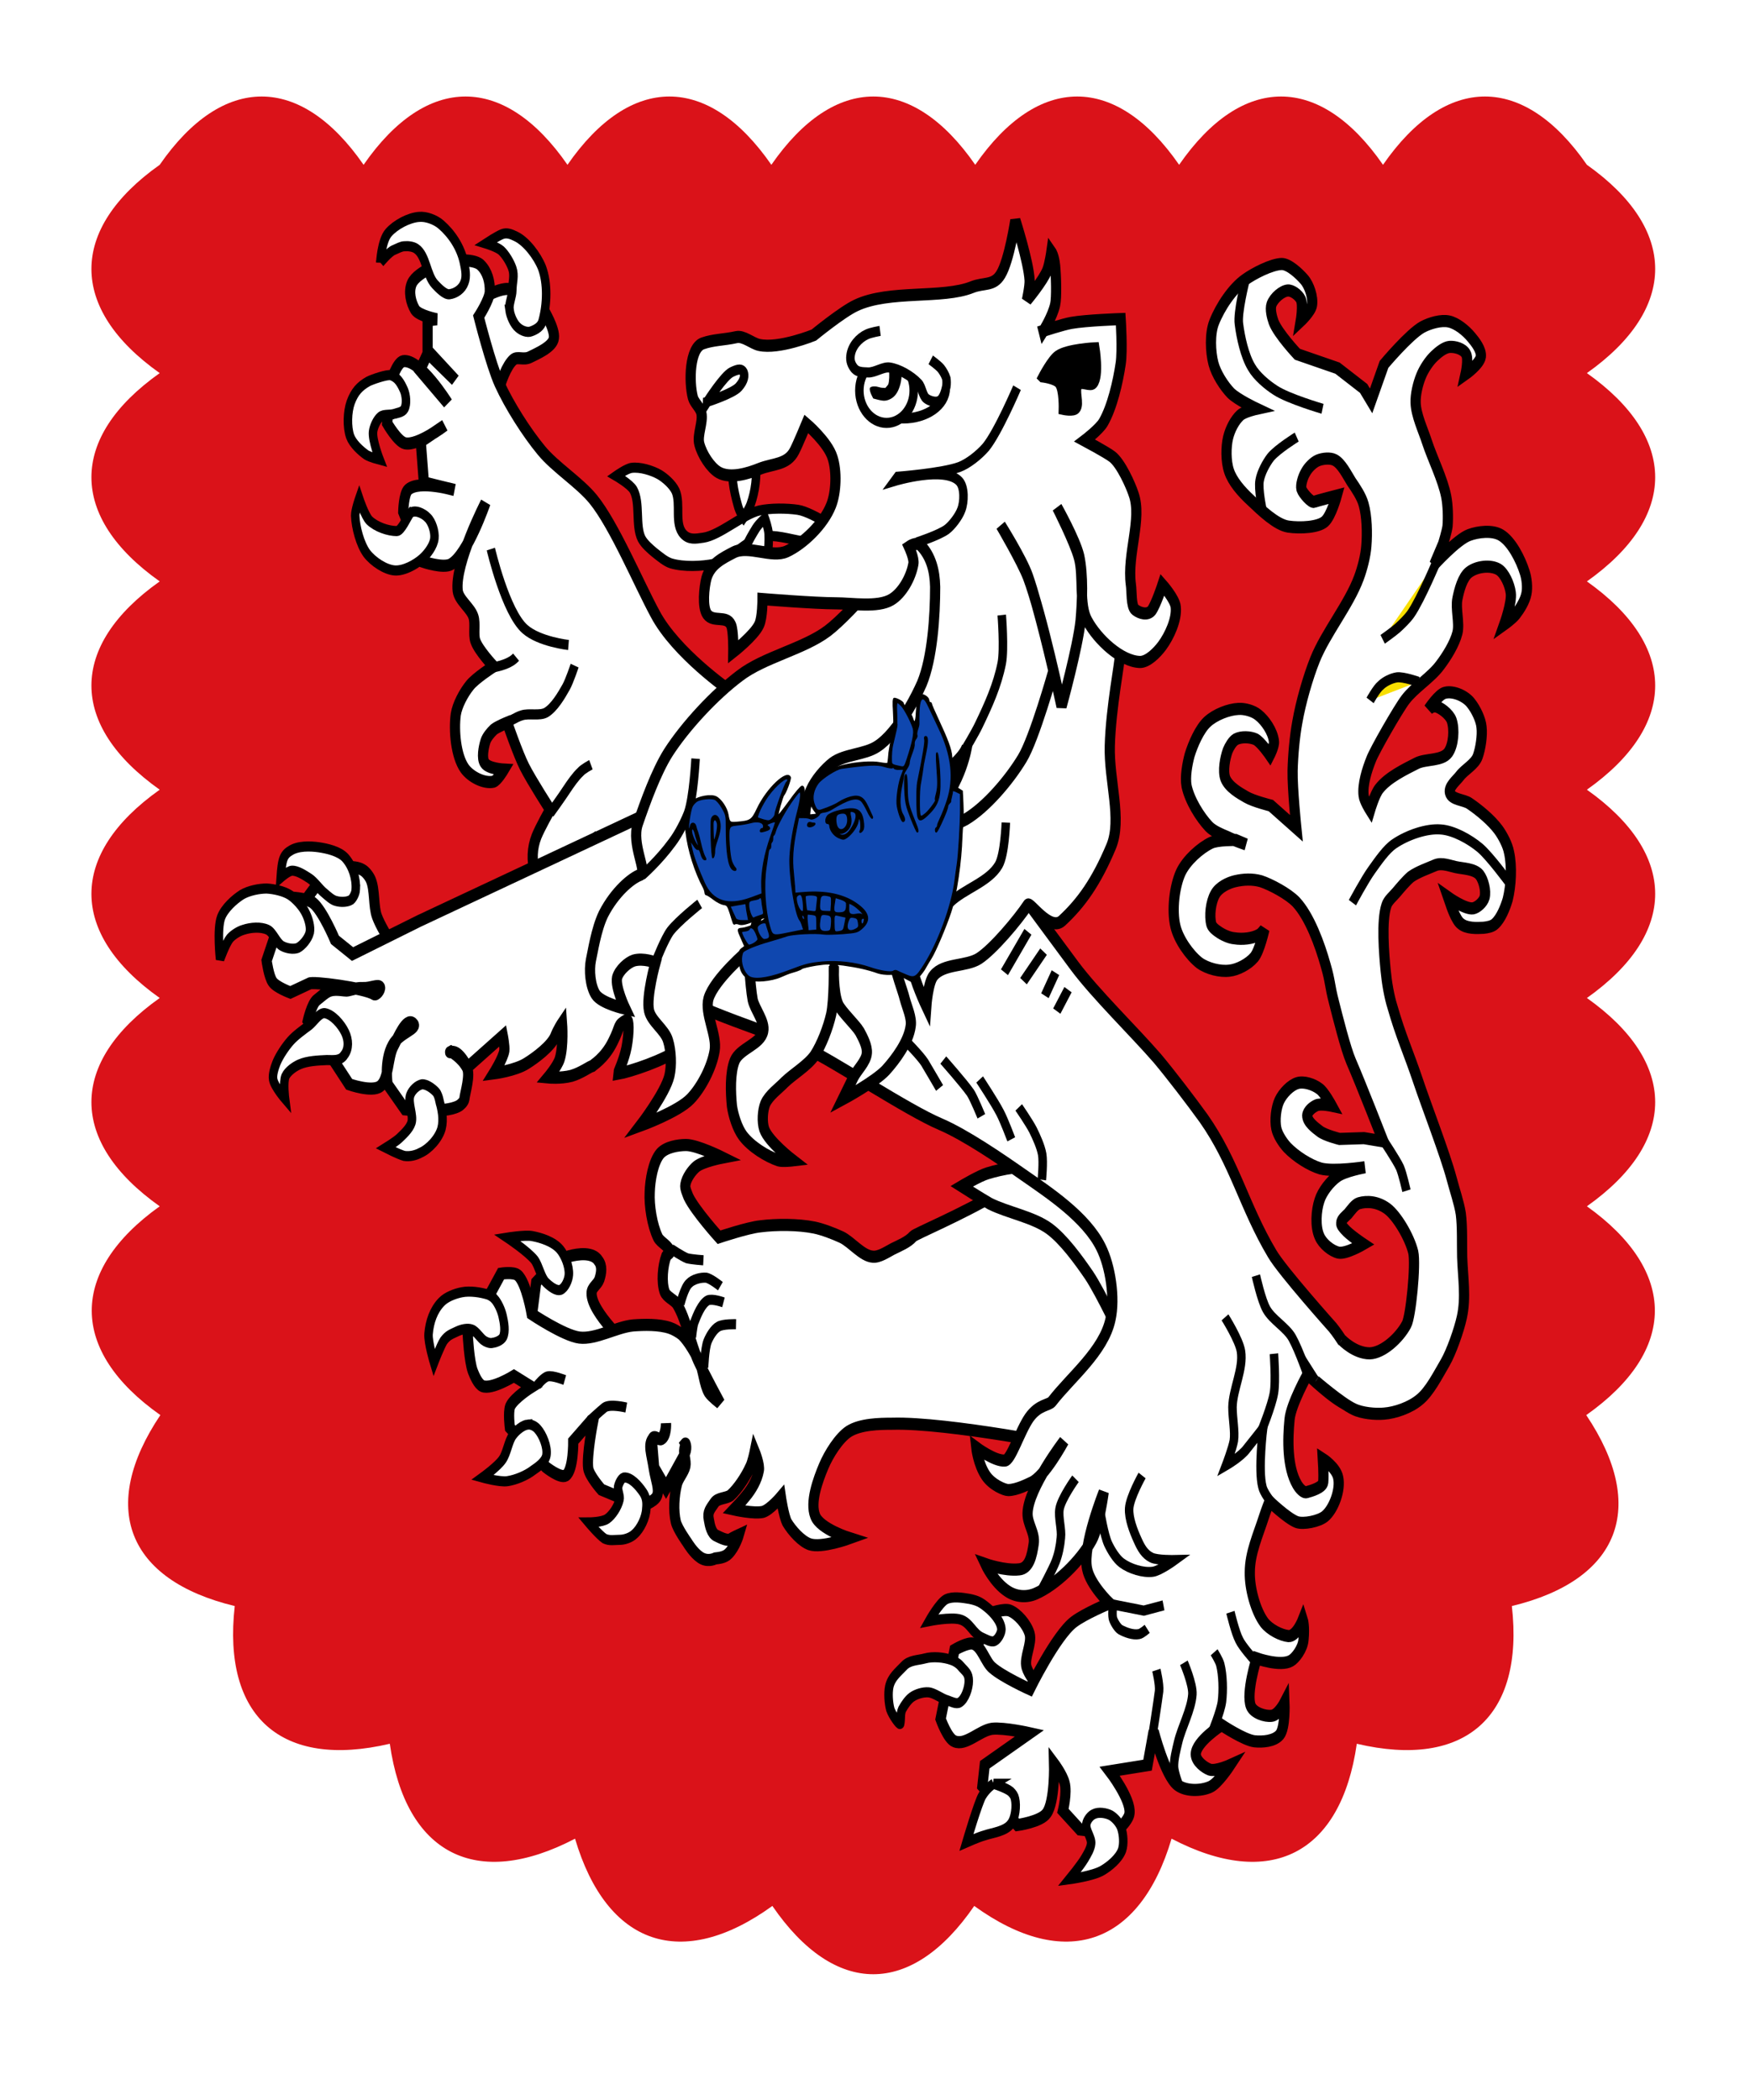 <?xml version="1.0" encoding="utf-8" ?>
    <svg version="1.1"
        baseProfile="full"
        xmlns="http://www.w3.org/2000/svg"
        xmlns:xlink="http://www.w3.org/1999/xlink" 
         xmlns:rdf="http://www.w3.org/1999/02/22-rdf-syntax-ns#"
         xmlns:cc="http://creativecommons.org/ns#"
         xmlns:dc="http://purl.org/dc/elements/1.1/" 
        xmlns:blazonML="http://drawshield.net/blazonML" preserveAspectRatio="xMidYMid meet" height="1200" width="1000" viewBox="0,0,1030,1230 "><defs>
      <filter id="shiny" x="0" y="0" width="150%" height="150%">
      <feGaussianBlur in = "SourceAlpha" stdDeviation = "4" result = "blur1"/>
        <feSpecularLighting result = "specOut" in = "blur1" specularExponent = "20" lighting-color = "#696969">
            <fePointLight x = "300" y = "300" z = "500"/>
        </feSpecularLighting>
        <feComposite result="highlight" in = "SourceGraphic" in2 = "specOut" operator = "arithmetic" k1 = "0" k2 = "1" k3 = "1" k4 = "0"/>
      <feOffset result="offOut" in="SourceGraphic" dx="14" dy="14" />
      <feColorMatrix result = "matrixOut" in = "offOut" type = "matrix" values = "0.2 0 0 0 0 0 0.2 0 0 0 0 0 0.2 0 0 0 0 0 1 0"/>
      <feGaussianBlur result="blurOut" in="matrixOut" stdDeviation="10" />
      <feBlend in="highlight" in2="blurOut" mode="normal"/>
    </filter></defs><g  filter="url(#shiny)" ><g mask="url(#mask5)"><g><g  fill="#da1219"><rect x='0' y='0' width='1000' height='1200'><title>Field</title></rect></g><g transform='translate(0,0)'><g  fill="#ffffff"><g class="PlaceCharge" transform=" translate(100,100) scale(2, 2.381) " >
<title>a lion</title><g   ><path d="m 192,83.24 c 0,0 -9.5,-5.74 -14.2,-6.36 -3.4,-0.41 -8,-0.43 -11.3,0.16 -4.7,0.88 -11.7,6.15 -16.5,6.73 -2.3,0.29 -4.2,0.58 -5.8,-0.82 -2.9,-2.52 -0.7,-7.53 -2.4,-10.75 -0.9,-1.58 -3.1,-3.22 -4.8,-4.05 -2.2,-1.03 -5.6,-1.9 -8.1,-1.64 -1.5,0.15 -4.6,2 -4.6,2 0,0 4.1,2 5.1,3.44 2.1,3.16 0.5,8.84 2.4,12.05 0.8,1.3 2.6,2.61 3.9,3.51 1.4,0.91 3.2,2.22 4.8,2.62 3.7,0.92 9,0.74 12.7,0.1 4.5,-0.88 9.5,-5.86 14,-6.74 3.5,-0.59 8.3,0.63 11.7,1.15 2.6,0.41 8.1,2.73 8.1,2.73 l 5,-4.08 z"  fill-rule="evenodd" stroke="#000000" stroke-width="2.5"  />
<path d="m 159,64.34 c 0.5,-1.46 0.9,-0.98 2.3,-1.49 1.5,-0.5 1.5,-0.78 2.6,0.24 1.1,0.93 1.4,0.58 1.5,1.97 0.4,3.57 -0.1,7.16 -1.5,10.49 -0.6,1.37 -2.1,3.27 -2.1,3.27 0,0 -1.2,-1.41 -1.7,-3.13 -1.2,-3.58 -2.2,-7.77 -1.1,-11.35 z"  fill="#ffffff" fill-rule="evenodd" stroke="#000000" stroke-width="2.5"  />
<path d="m 160.8,91.81 c 0,1.5 0.5,1.2 1.7,2.11 1.1,1 1,1.2 2.4,0.71 1.3,-0.6 1.5,-0.19 2.2,-1.39 1.6,-3.3 2.3,-6.79 2.1,-10.39 -0.1,-1.5 -1.1,-3.81 -1.1,-3.81 0,0 -1.5,1 -2.6,2.39 -2.2,2.99 -4.6,6.58 -4.7,10.38 z"  fill="#ffffff" fill-rule="evenodd" stroke="#000000" stroke-width="2.5"  />
</g>
<g   ><path d="m 128.3,283.9 c 0,0 -11.4,-8.6 -11.2,-13.4 0,-1.4 1.7,-2 2.3,-3.4 0.6,-1.6 0.9,-3.3 -0.3,-4.6 -1.6,-2.2 -6,-1.7 -8.6,-1.1 -3.7,0.8 -9.7,6.4 -9.7,6.4 l -1.38,9 12.68,11.5 z"  fill-rule="evenodd" stroke="#000000" stroke-width="3"  />
<path d="m 259.5,308.7 c 0,0 -37.6,-6.3 -53.9,-5.9 -3.8,0 -9.4,0.1 -12.8,1.9 -2.9,1.6 -5.9,5.6 -7.4,8.6 -1.7,3.4 -4.1,8.9 -2.5,12.3 1.4,3.2 10.1,5.5 10.1,5.5 0,0 -8.2,2.5 -11.7,1.5 -2.4,-0.7 -5.2,-3.3 -6.7,-5.4 -1,-1.7 -1.8,-6.3 -1.8,-6.3 0,0 -3.2,3.2 -5.3,3.7 -2.7,0.5 -8.5,-0.6 -8.5,-0.6 0,0 2.6,-2.3 3.5,-3.3 1.7,-1.7 3.3,-4 3.8,-6.3 0.4,-1.4 -1.2,-4.7 -1.2,-4.7 0,0 -0.7,2.9 -1.4,3.9 -1.3,2.4 -3.6,5.3 -5.7,6.9 -1.2,0.8 -3.7,0.6 -4.7,1.8 -1.2,1.5 -2.2,2.3 -1.7,4.2 0.3,1.5 0.8,3.5 2.3,4 1,0.4 3,1.3 4,0.9 0.7,-0.4 2.5,-1.1 2.5,-1.1 0,0 -1,2.9 -3,4.6 -1.1,1 -3,1.1 -3.9,1.2 -0.5,0.2 -2.5,0.9 -4.5,-0.3 -1.9,-1.1 -3.5,-3.3 -3.8,-3.7 0,0 -2.8,-3.3 -3.3,-5 -0.8,-2.8 -0.5,-6.6 0.3,-9.3 0.4,-1.5 2.1,-3 2.5,-4.5 0.3,-1.3 -0.6,-3 -0.3,-4.3 0.4,-1.4 0.3,-1.3 0.3,-1.3 0,0 0.8,1.2 -0.5,3.1 -1.4,2.2 -5.2,7.9 -5.2,7.9 l -3.5,-5.1 -0.5,-5.2 c 0,0 -0.2,-1.8 0.3,-2.2 0.6,-0.4 1.6,0.7 2.3,0.4 1.6,-0.7 1.4,-3.9 1.4,-3.9 0,0 0,3.1 -1.6,3.8 -0.6,0.3 -1.7,-0.7 -2.1,-0.2 -1.8,1.5 -0.5,4.1 0.1,7.6 0.5,2.7 1.8,5.2 0.9,6.8 -0.7,1.4 -4.6,2.5 -4.6,2.5 L 120,319.1 c 0,0 -3.6,-3.4 -3.9,-5.3 -0.5,-3.2 1.4,-11.4 1.4,-11.4 l -0.8,-0.1 -5,4.8 c 0,0 0.1,7.2 -2.2,8.5 -1.6,0.8 -5.9,-2.1 -5.9,-2.1 l -10.55,-9.7 c 0,0 -0.59,-3.8 0.1,-5.3 1.12,-2.1 6.26,-4.8 6.26,-4.8 L 94.25,291 c 0,0 -6.52,3.4 -9.23,2.5 -1.33,-0.5 -2.32,-2.5 -2.89,-3.7 -1.09,-2.5 -1.47,-8.9 -1.47,-8.9 l 9.81,-15.2 c 0,0 3.67,-0.5 4.92,0.4 2.51,1.8 4.09,9.6 4.09,9.6 0,0 9.42,5.3 14.02,5.8 4.8,0.5 10.9,-2.6 15.8,-3 3.2,-0.2 7.6,-0.3 10.8,0.6 1.1,0.3 2.6,1 3.6,1.7 1.9,1.6 3.8,4.4 5.1,6.6 1.2,2.2 1.4,5.7 2.8,7.7 0.8,1 3.3,2.6 3.3,2.6 0,0 -4.7,-7.3 -6.5,-10.6 -2.1,-4 -3.5,-10.2 -6.2,-13.9 -0.9,-1.1 -3,-1.7 -3.6,-3 -1,-2.4 -0.6,-6.4 0.5,-8.9 0.2,-0.3 1,-0.5 1,-0.9 0,-1.5 -2.8,-2.4 -3.5,-3.7 -1.7,-3 -2.6,-7.8 -2.4,-11.1 0.1,-3 1,-7.5 3.1,-9.6 1.7,-1.6 5.2,-2.1 7.6,-2.1 3.3,0 10.7,3.1 10.7,3.1 0,0 -5.6,0.9 -7.6,2.2 -1.3,0.9 -3,2.8 -3.3,4.5 -0.2,0.9 0.5,2.1 0.9,3 2,3.5 9,10 9,10 0,0 8.5,-2.4 12.2,-2.7 4.7,-0.5 11.1,-0.5 15.8,0.3 2.4,0.4 5.8,1.5 8.1,2.4 2.9,1.2 6,4.6 9.1,4.8 1.9,0.2 4.3,-1.2 5.9,-1.9 1.9,-0.8 4.6,-1.7 6,-3.1 1.3,-1.3 54.2,-18.6 39,-28.9 l -31.5,-21.3 48.3,29.7 22.1,33.4 z"  fill-rule="evenodd" stroke="#000000" stroke-width="3"  />
<path d="m 140.5,259.6 c 0,0 3.2,1.8 4.7,2.3 1.4,0.3 4.8,0.5 4.8,0.5"  fill="none" stroke="#000000" stroke-width="2.5"  />
<path d="m 155,268.8 c 0,0 -2.8,-1.9 -4.2,-2.1 -1.6,-0.1 -3.9,0.4 -5,1.4 -1.4,1 -2.6,5.1 -2.6,5.1"  fill="none" stroke="#000000" stroke-width="2.5"  />
<path d="m 155.9,272.8 c 0,0 -3.2,-1 -4.6,-0.5 -1.8,0.8 -3.2,3.7 -4,5.5 -0.4,1 -0.7,3.6 -0.7,3.6"  fill="none" stroke="#000000" stroke-width="2.5"  />
<path d="m 159.6,278.2 c 0,0 -3.9,-0.1 -5.2,0.6 -1.3,0.6 -2.6,2.4 -3.2,3.7 -0.8,1.8 -1,6.4 -1,6.4"  fill="none" stroke="#000000" stroke-width="2.5"  />
<path d="m 116.6,302 c 0,0 3.1,-2.4 4.3,-3.2 1.6,-1 6.4,0 6.4,0"  fill="none" stroke="#000000" stroke-width="2.5"  />
<path d="m 101.1,293.3 c 0,0 1.9,-2 3.1,-2.2 1.4,-0.3 5,0.9 5,0.9"  fill="none" stroke="#000000" stroke-width="2.5"  />
<path d="m 87.55,54.79 c 0,0 2.58,-12.04 6.49,-14.99 1.21,-0.92 3.02,0.16 4.95,-0.67 2.01,-0.86 6.71,-2.5 7.01,-4.69 0.4,-2.22 -3,-6.96 -3,-6.96 0,0 -6.98,-5.07 -10.56,-5.18 -3.84,-0.21 -12.03,4.54 -12.03,4.54 l -1.56,10.54 z"  fill-rule="evenodd" stroke="#000000" stroke-width="3"  />
<path d="m 230.1,111.7 c 0,0 -25.2,61.7 -73.3,64.7 -8.8,0.5 -20.8,-3.2 -28.4,-7.6 -3.9,-2.2 -10.5,-10.5 -10.5,-10.5 0,0 -7,4.4 -8.1,7.5 -0.8,2.3 0.4,5.7 1.5,8 1,2.4 5.3,7 5.3,7 0,0 -8,-1.6 -10.5,-3.8 -2.7,-2.3 -4.7,-6.9 -5.7,-10.4 -0.96,-3 -0.86,-6.1 0.5,-9 1,-2.1 4,-6.6 4,-6.6 0,0 -5.45,-7.1 -7.56,-10.6 -1.88,-3.1 -5.09,-10.9 -5.09,-10.9 0,0 -2.92,1 -3.94,1.7 -0.88,0.7 -2.09,1.9 -2.45,2.9 -0.56,1.5 -1.18,4.2 -0.19,5.4 1.07,1.4 5.61,1.6 5.61,1.6 0,0 -1.9,2.7 -3.08,3 -2.74,0.5 -6.73,-1.2 -8.48,-3.3 -2.58,-3.1 -3.22,-9.3 -2.6,-13.3 0.43,-2.4 2.39,-5.4 4.13,-7.2 1.66,-1.8 7.02,-4.7 7.02,-4.7 0,0 -4.48,-4 -5.38,-6.3 -0.67,-1.6 0.1,-4.3 -0.57,-6 -0.84,-2.2 -4.27,-4.06 -4.62,-6.37 -0.96,-6.9 8.18,-21.79 8.18,-21.79 0,0 -5.21,12.77 -10.15,15.2 -2.23,1.1 -8.18,-0.6 -8.18,-0.6 L 61.67,77.4 c 0,0 0.1,-4.47 1.48,-5.52 3.25,-2.45 13.6,0.1 13.6,0.1 l -9.01,-1.86 -0.92,-10.08 7.05,-4.02 c 0,0 -8.02,5.17 -11.72,4.41 -2.12,-0.41 -5.22,-4.92 -5.22,-4.92 l 1.1,-10.27 c 0,0 1.72,-4.77 3.61,-5.09 4.93,-0.7 13.11,10.35 13.11,10.35 l -8.17,-8.09 2.3,-4.25 8.09,6.68 -8.13,-7.38 v -7.41 l 2.7,-0.27 c 0,0 -5.16,-0.85 -6.35,-2.32 -1.3,-1.83 -2.03,-4.49 -1,-6.51 1.54,-3.06 10.12,-5.45 10.12,-5.45 0,0 7.99,-1.04 10.19,0.91 1.94,1.6 2.73,4.05 2.65,6.52 -0.1,2.08 -3.28,6.19 -3.28,6.19 0,0 3.57,11.89 6.09,16.56 2.94,5.43 8.01,12.1 12.34,16.5 4.1,4.2 11.2,7.89 15.3,12.12 6.2,6.44 13.3,20.7 18.2,28.3 6.1,9.7 21.9,18.9 21.9,18.9 l 73,-20.2 c 0,0 -0.6,10.4 -0.6,10.4 z"  fill-rule="evenodd" stroke="#000000" stroke-width="3"  />
<path d="m 104.9,151.9 c 0,0 3.6,-4.2 4.9,-5.9 1.1,-1.4 2.6,-3.2 4,-4.3 0.8,-0.8 3.1,-1.8 3.1,-1.8"  fill="none" stroke="#000000" stroke-width="2.5"  />
<path d="m 92.04,129.6 c 0,0 3.1,-1.6 4.5,-1.9 2.09,-0.6 5.26,0.2 7.16,-0.7 2.4,-1.2 4.5,-4.2 5.9,-6.3 1,-1.5 2.5,-5.3 2.5,-5.3"  fill="none" stroke="#000000" stroke-width="2.5"  />
<path d="m 87.51,115.9 c 0,0 5.21,-0.5 7.36,-2.6"  fill="none" stroke="#000000" stroke-width="2.5"  />
<path d="m 87.45,86.59 c 0,0 4.31,15.61 10.07,19.81 4.18,3.1 12.78,3.9 12.78,3.9"  fill="none" stroke="#000000" stroke-width="2.5"  />
<path d="m 45.31,165.3 c 1.3,-0.2 3.2,0 4.38,0.6 0.88,0.4 1.94,1.5 2.4,2.4 1.3,2.5 0.74,6.6 1.84,9.1 1.83,4.2 8.71,12.3 8.71,12.3 l -17.37,1.3 -13.74,-11.6 1.65,-6.3 c 0,0 2.84,-3.5 4.49,-4.6 2.06,-1.4 5.22,-2.9 7.64,-3.2 z"  fill-rule="evenodd" stroke="#000000" stroke-width="3"  />
<path d="M 45.3,165.4 Z"  fill="#f8c300" fill-rule="evenodd" stroke="#000000" stroke-width="1px"  />
<path d="m 203.6,140.5 -67.2,10.4 -70.01,27.6 -19.64,8.2 -5.17,-3.5 c 0,0 -3.7,-7.4 -6.53,-9.2 -1.86,-1.2 -7.36,-1.3 -7.36,-1.3 l -6.23,15.6 c 0,0 0.64,4 1.79,5.3 1.05,1.3 5.2,2.6 5.2,2.6 l 5.59,-2.2 c 0.73,-0.6 16.37,1.1 19.02,2.6 0.68,0.4 2.04,-1.1 1.77,-1.7 -0.37,-0.8 -2.82,0.3 -4.92,0.2 -2.7,-0.1 -4.23,0.8 -5.43,0.6 -4.78,-0.5 -4.9,0.1 -8.19,2.3 -1.54,0.9 -2.71,5.2 -2.71,5.2 l 12.18,15.7 c 0,0 6.72,2 9.08,0.5 2.67,-1.7 2.2,-7.3 4.01,-10 1.28,-2 3.68,-7 5.63,-5.6 1.85,1.3 -4,2.3 -5.92,5.4 -2.56,3.8 -1.5,9.7 -1.5,9.7 l 5.16,6.2 c 0,0 11.37,1.1 15.65,-0.8 0.71,-0.3 1.64,-1.1 1.77,-1.7 0.16,-1.5 1.94,-6.1 0.71,-7.9 -1.6,-2.5 -4.64,-3.9 -4.64,-3.9 0,0 -0.72,0.3 0.19,0.1 2.22,-0.4 4.65,3.8 4.65,3.8 l 10.42,-7.8 c 0,0 0.6,2.6 0.45,3.7 -0.37,1.9 -3.12,5.6 -3.12,5.6 0,0 6.43,-0.7 9.71,-2.5 2.49,-1.3 7.19,-4.2 8.39,-6.7 0.8,-1.7 2,-3.2 2,-3.2 0,0 0.5,5.7 -0.7,8.9 -0.7,1.8 -3.4,4.5 -3.4,4.5 0,0 3.7,0.3 6.9,-0.4 2.8,-0.7 5.2,-2.2 6,-2.4 0.1,-0.1 3.8,-1.9 6.2,-6.1 2.4,-4 1.1,-3.9 4,-5.3 0.7,-0.4 0.8,3.1 0,6.7 -0.7,3.1 -2.6,6.5 -2.6,6.6 3.5,-0.5 14,-3.4 18.2,-6.2 7.1,-4.9 10,-15.8 11.5,-15.2 6.2,2.9 22.1,3.3 27,8 4.8,4.5 16.7,-3.1 22.7,-0.4 9.6,4.2 25.2,-43.7 25.2,-43.7 l -11,-18.2 z"  fill-rule="evenodd" stroke="#000000" stroke-width="3"  />
<path d="m 248.6,239.7 c -4.4,-1 -10.7,0.1 -15,1.2 -2.4,0.6 -7.6,3.2 -7.6,3.2 0,0 5.8,3.1 8.3,4.3 5.2,2.2 12.8,3.3 17.5,6.2 4.2,2.6 8.6,7.7 11.7,11.5 3.5,4.4 9.9,15.9 9.9,15.9 0,0 1.6,-21.6 -3.1,-28.9 -4,-6.5 -14.3,-11.6 -21.7,-13.4 z"  fill-rule="evenodd" stroke="#000000" stroke-width="3"  />
<path d="m 253.6,371.9 c 0,0 -7.3,-5.4 -8.5,-8.9 -0.8,-2.3 1.7,-5.9 0.9,-8.3 -0.8,-2.3 -3.5,-4.9 -5.8,-5.7 -1.7,-0.6 -6,0.7 -6,0.7 l -5,11.5 3.6,4.6 7.3,6.5 z"  fill-rule="evenodd" stroke="#000000" stroke-width="3"  />
<path d="m 164.7,131.5 c 0,0 -29.8,59.5 -24.6,64 4.9,4.3 33.2,11.6 39.3,14.1 9.7,3.9 30.6,15.7 40.5,19.2 7.4,2.7 17.5,8.5 24.3,12.5 7.5,4.4 18.4,10.4 22.8,17.9 2.8,4.7 4.2,12.6 2.8,17.8 -2,7.9 -11.7,14.3 -17.2,20.3 -0.9,1 -3.9,0.7 -6.7,4 -2.8,3.4 -5.4,10.6 -7.2,10.6 -3,0.2 -8.4,-3.2 -8.4,-3.2 0,0 0.5,4 2.8,6.9 1.8,2.3 5.5,3.6 6.6,3.6 2.5,0 5.9,-1.5 6.7,-1.8 4,-1.4 9.7,-10.3 9.7,-10.3 0,0 -10.5,11.5 -10.7,17.8 -0.1,2.7 2.3,4.9 1.8,7.6 -0.5,2.9 -1.3,6.1 -4.3,6.3 -4.2,0.4 -9.9,-1.3 -9.9,-1.3 0,0 2.5,4.5 6.5,6.7 2.5,1.4 5.6,1.6 8.3,0.6 6,-2.2 13,-7.9 16.5,-13.2 2.1,-3.1 3.5,-11.9 3.5,-11.9 0,0 -6.3,13.2 -4.9,18.9 0.9,4 6.6,8.6 6.6,8.6 0,0 -7.2,2.5 -10.5,4.6 -5.3,3.4 -13,16.6 -13,16.6 0,0 -8.1,-3.1 -11,-5.3 -2,-1.4 -3.1,-5.2 -5.5,-5.9 -1.6,-0.5 -5.6,1.5 -5.6,1.5 l -4.1,17.1 c 0,0 2.1,4.9 4.1,5.5 3.3,1.2 7.4,-2.7 11.1,-3.1 3.6,-0.3 11,1.1 11,1.1 l -13.2,7.8 -0.7,5.3 10.3,9.6 c 0,0 6.9,-0.8 8.6,-2.9 2.5,-2.8 2.2,-12.3 2.2,-12.3 0,0 2.5,2.8 3.1,4.8 0.8,2.4 -0.5,6.9 -0.5,6.9 l 5,4.6 10,1 c 0,0 4.4,-3 4.6,-5 0.5,-3.5 -5.8,-10.4 -5.8,-10.4 l 11.1,-1.5 1.8,-8.4 c 0,0 3.3,10.9 7,13.3 2.5,1.6 6.9,1.5 9.6,0.5 2.3,-0.8 5.9,-5.4 5.9,-5.4 0,0 -4.2,1.6 -6,1.1 -1.6,-0.5 -4.1,-2.1 -4.1,-3.8 0,-3.1 7.6,-7.2 7.6,-7.2 0,0 6.6,3.7 9.7,4 2.3,0.2 5.8,0 7.4,-1.6 1.7,-1.7 1.4,-7.9 1.4,-7.9 0,0 -1.9,3.1 -3.8,3.2 -1.9,0.2 -5.3,-0.7 -6.1,-2.4 -1.5,-3.2 1.7,-11.8 1.7,-11.8 0,0 7,2.1 10.1,0.6 1.3,-0.6 3.5,-3 3.7,-5.2 0.4,-3.3 -0.2,-4.9 -0.2,-4.9 0,0 -1.9,4.1 -4.2,4 -2.3,-0.2 -5.5,-1.6 -7.1,-3.3 -2.6,-2.9 -4.4,-8.5 -4.3,-12.5 0,-4.8 2.5,-9.3 4.2,-13.8 0.5,-1.3 1.6,-3.7 1.6,-3.7 0,0 5.2,4.2 8,5.1 2,0.6 6.6,-0.2 8.3,-1.4 2.6,-1.8 4.7,-6.6 3.9,-9.6 -0.6,-2.5 -4.5,-4.6 -4.5,-4.6 0,0 0.3,4 0.1,5.8 -0.2,1.3 -3.5,2.1 -4.8,2.4 -1,0.3 -2.3,-1 -2.9,-1.9 -2.9,-4.2 -2.8,-11 -2.2,-16.1 0.4,-3.7 5.3,-11.1 5.3,-11.1 0,0 7.6,6.2 11.6,7.5 2.8,0.9 4.2,-4.1 2.7,-8.5 -1.8,-5.4 -6.9,-10.6 -6.9,-10.6 0,0 -14.8,-13.9 -17.8,-18.2 -8.3,-11.7 -11,-22.5 -20.2,-33.5 -3.6,-4.2 -9.7,-10.9 -13.6,-14.8 -6.8,-6.6 -18.2,-15.9 -24.4,-22.9 -10.6,-12 -34.4,-39.2 -34.4,-39.2 l -11.4,-17.7 z"  fill-rule="evenodd" stroke="#000000" stroke-width="3"  />
<path d="m 328.1,291.4 c 0,0 -2.8,-6.8 -4.8,-9.8 -1.7,-2.6 -5.9,-4.5 -7.6,-7.1 -1.5,-2.2 -3.1,-8.3 -3.1,-8.3"  fill="none" stroke="#000000" stroke-width="2.5"  />
<path d="m 303.5,276.5 c 0,0 4.2,5.6 4.7,8.4 0.8,4.3 -2.4,9.4 -2.5,13.8 0,2.8 0.8,6 0.4,8.3 -0.4,1.9 -2.3,6.1 -2.3,6.1 0,0 4.5,-2.2 6.1,-4.1 0.7,-0.7 4.8,-5.1 4.8,-5.1 0,0 -1.5,10.3 -0.2,14.5 0.3,1.3 2.4,3.6 2.4,3.6"  fill="none" stroke="#000000" stroke-width="2.5"  />
<path d="m 305.1,349.4 c 0,0 1.4,5 2.6,6.9 0.9,1.6 4.2,4.7 4.2,4.7"  fill="none" stroke="#000000" stroke-width="2.5"  />
<path d="m 299.6,379.3 c 0,0 2.6,-5.3 3,-7.8 0.4,-2.7 0.3,-6.6 -0.5,-9.2 -0.3,-1 -1.8,-3 -1.8,-3"  fill="none" stroke="#000000" stroke-width="2.5"  />
<path d="m 291.4,361.9 c 0,0 2.7,5.3 2.5,7.8 -0.3,3.8 -3.2,8.2 -4.2,11.8 -0.5,1.8 -1.3,4.3 -1.2,6.2 0.1,1.5 1.5,4.6 1.5,4.6"  fill="none" stroke="#000000" stroke-width="2.5"  />
<path d="m 282.1,380.2 c 0,0 1.7,-9.2 2,-11.3 0.2,-1.7 -0.8,-5.2 -0.8,-5.2"  fill="none" stroke="#000000" stroke-width="2.5"  />
<path d="m 245.5,181.2 -6.9,10"  fill="none" stroke="#000000" stroke-width="2.5"  />
<path d="m 250.1,186.1 -5.9,7.3"  fill="none" stroke="#000000" stroke-width="2.5"  />
<path d="m 253.6,191.3 -3.1,5.7"  fill="none" stroke="#000000" stroke-width="2.5"  />
<path d="m 257.3,195.5 -3.3,5.3"  fill="none" stroke="#000000" stroke-width="2.5"  />
<path d="m 285.4,347.7 -5.8,1.3 -9,-1.5 c 0,0 -0.4,2.1 -0.1,3.4 0.3,0.9 1.4,2.4 2.2,2.8 1.5,0.7 3.8,1.4 5.5,1.1 0.8,-0.1 2.4,-1.3 2.4,-1.3"  fill="none" stroke="#000000" stroke-width="2.5"  />
<path d="m 279.1,315.6 c 0,0 -3.6,5.4 -3.8,8.1 -0.2,2.5 1.3,5.7 2.5,7.9 1,1.9 2.1,3.5 4.1,4.3 1.7,0.7 6.8,0.6 6.8,0.6 0,0 -4.4,2.7 -6.5,2.9 -2.8,0.3 -6.7,-0.7 -9.1,-2.2 -1.6,-1 -3.1,-3.1 -4,-4.7 -1.2,-2.2 -2.3,-7.9 -2.3,-7.9"  fill="none" stroke="#000000" stroke-width="2.5"  />
<path d="m 259.5,316.4 c 0,0 -4.2,4.9 -4.7,7.5 -0.4,2.1 0.7,5 0.4,7.1 -0.2,2 -0.7,4 -1.5,5.8 -0.9,2 -4.5,7.6 -4.5,7.6"  fill="none" stroke="#000000" stroke-width="2.5"  />
<path d="m 317.9,285.5 c 0,0 0.6,6.8 0,9.7 -0.6,3.1 -3.8,9.7 -3.8,9.7"  fill="none" stroke="#000000" stroke-width="2.5"  />
<path d="m 209.2,207.9 c 0,0 4.5,3.8 5.9,5.6 0.8,1.1 4.4,6.3 4.4,6.3"  fill="none" stroke="#000000" stroke-width="2.5"  />
<path d="m 220.6,212.9 c 0,0 6,5.7 8,8.1 1,1.3 3.2,5.8 3.2,5.8"  fill="none" stroke="#000000" stroke-width="2.5"  />
<path d="m 231.3,217.7 c 0,0 4.4,5.6 6,8.2 1.2,1.9 3.3,6.6 3.3,6.6 0,0 0,0 0,0"  fill="none" stroke="#000000" stroke-width="2.5"  />
<path d="m 242.8,224.6 c 0,0 3.1,3.8 4.2,5.6 1,1.7 2.3,4.1 2.7,6 0.4,1.9 -0.1,6.3 -0.1,6.3"  fill="none" stroke="#000000" stroke-width="2.5"  />
<path d="m 331.6,293.4 -5.9,-7.8"  fill="none" stroke="#000000" stroke-width="1.6"  />
<path d="m 337.9,282.1 c 0,0 3.7,3.3 8.2,3.3 3.9,-0.1 8.7,-3.8 10.8,-7.1 1.3,-1.9 2.8,-14.9 2,-17.9 -1.1,-3.8 -4.9,-9.1 -7.7,-10.8 -2.8,-1.7 -5.9,-1.9 -8.3,-1.3 -1.2,0.3 -2.3,1.7 -3.2,2.6 -0.7,0.6 -2,1.4 -2,2.3 -0.1,0.5 0.6,1.1 1,1.5 1.4,1.4 5.5,3.7 5.5,3.7 0,0 -5.1,2.5 -7.3,2.1 -2.1,-0.4 -4.7,-2.2 -5.6,-4 -1.3,-2.4 -1,-6.4 0,-8.9 0.8,-2.2 3.2,-4.7 5.2,-5.9 2.2,-1.4 8.2,-2.3 8.2,-2.3 0,0 -9.3,1.2 -13.1,0.3 -3.2,-0.8 -7.3,-3 -9.8,-5.2 -1.3,-1.2 -2.8,-3.1 -3.2,-4.7 -0.5,-2 -0.1,-5.1 0.9,-6.9 1,-1.8 3.3,-3.8 5.3,-4.3 1.9,-0.5 4.8,0.3 6.5,1.4 1.4,0.8 3.6,4.2 3.6,4.2 0,0 -3.3,-0.6 -4.5,-0.1 -1.1,0.4 -2.6,1.4 -2.7,2.5 0,1.6 2.3,3 3.7,3.9 1.5,1 5.8,1.9 5.8,1.9 l 7.2,-0.2 5.7,0.8 c 0,0 -6.7,-14.4 -9.5,-19.8 -1.6,-3.1 -4,-11.2 -5,-14.5 -1.4,-4.5 -1,-5 -2.5,-9.3 -1.7,-5.1 -4.7,-12 -8.7,-15.6 -2.3,-2 -7.4,-4.3 -10.3,-5.1 -2.5,-0.6 -5.2,-0.5 -7.7,0 -2,0.4 -4.7,1.5 -5.8,3.2 -1.3,1.9 -1.8,5.4 -1.1,7.5 0.3,0.7 1.2,1.3 1.9,1.7 1.3,0.8 3.3,1.6 4.9,1.7 2.2,0.3 5.3,0.1 7.3,-0.9 0.5,-0.2 1.5,-1.3 1.5,-1.3 0,0 -1.4,5.3 -3,6.9 -1.7,1.7 -4.9,3.1 -7.3,3.3 -2.7,0.3 -6.5,-0.5 -8.8,-1.9 -2.9,-1.9 -6.2,-5.8 -7.1,-9.1 -1.1,-3.9 -0.3,-9.8 1.6,-13.3 1.7,-3 5.7,-6 8.9,-7.3 2,-0.8 7.2,-0.7 7.2,-0.7 l 3.1,1.1 c 0,0 -3.8,-1.1 -5.4,-1.8 -1.7,-0.6 -4.1,-1.4 -5.5,-2.6 -2.7,-2.4 -5.7,-6.5 -6.6,-10 -0.5,-2.3 0.2,-5.5 0.9,-7.7 1,-2.7 2.9,-6.4 5.2,-8.2 2.3,-1.8 6.3,-3.1 9.2,-3.2 1.8,-0.1 4.4,0.5 5.8,1.5 2,1.3 4.3,4.1 4.6,6.5 0.2,1.1 -1.2,3.4 -1.2,3.4 0,0 -2.6,-3.2 -4.2,-3.9 -1.6,-0.6 -4.2,-0.7 -5.8,0 -1,0.5 -1.9,1.8 -2.4,2.8 -0.8,1.9 -1.5,5 -0.7,6.9 1,2.1 4.1,3.6 6.2,4.6 2,1 7.2,2.1 7.2,2.1 l 7.5,5.6 c 0,0 -1.2,-9.9 -1.1,-14.2 0.1,-3.7 0.6,-8.5 1.4,-12.1 1,-4.8 3.1,-11 5.2,-15.4 3.1,-6.5 10,-13.6 12.9,-20.2 1,-2.24 2,-5.44 2.2,-7.88 0.3,-3.08 0.2,-7.34 -0.8,-10.28 -0.6,-1.88 -2.3,-4.01 -3.6,-5.59 -1.3,-1.74 -2.9,-4.51 -4.9,-5.37 -1.3,-0.59 -3.6,-0.39 -5,0.11 -1.4,0.51 -2.9,1.85 -3.6,2.97 -0.8,1.13 -1.5,3.09 -1.2,4.11 0.4,1.03 2.9,3.4 3.7,3.14 0.8,-0.25 6.7,-1.54 6.7,-1.54 0,0 -1.6,4.95 -3.5,6.4 -1.9,1.45 -7.2,1.7 -10.8,1.26 -3.5,-0.45 -8,-4.08 -10.9,-6.4 -3,-2.32 -5.5,-4.8 -6.5,-7.31 -1,-2.51 -0.9,-6.07 -0.3,-8.22 0.6,-2.15 2,-4.37 3.6,-5.6 1.2,-0.93 4.8,-1.59 4.8,-1.59 0,0 -5.6,-2.22 -7.6,-3.89 -2,-1.76 -4.3,-4.74 -5.1,-7.3 -0.9,-2.92 -1.1,-7.4 0.2,-10.17 1.8,-3.85 5.4,-8.37 9.1,-10.55 2.5,-1.52 7.8,-3.83 10.8,-3.88 2.1,0 5.1,2.36 6.6,3.81 1.5,1.43 2.7,4.4 2.3,6.4 -0.3,1.5 -3.3,3.88 -3.3,3.88 0,0 0.8,-3.97 0,-5.37 -0.7,-1.12 -2.5,-2.23 -3.8,-2.17 -1.7,0.1 -4.1,1.81 -4.8,3.43 -0.5,1.2 0.1,3.14 0.6,4.34 1.3,2.9 7,7.99 7,7.99 l 11.8,3.43 7.7,5.02 2.2,3.08 3.8,-9.02 c 0,0 7.4,-7.42 11.3,-9.24 2.2,-0.99 5.5,-1.79 7.8,-1.37 2.3,0.4 5,2.24 6.6,3.88 1.2,1.18 3,3.15 2.8,4.79 -0.3,1.85 -4.5,4.34 -4.5,4.34 0,0 1,-3.78 0.1,-5.02 -0.8,-1.26 -3.2,-1.81 -4.8,-1.71 -1.5,0.1 -3.3,1.31 -4.5,2.28 -1.5,1.18 -3.1,3.22 -3.9,4.91 -0.9,1.84 -1.7,4.58 -1.6,6.62 0.1,3.04 2.2,6.75 3.3,9.59 1.6,4.13 4.7,9.28 5.7,13.59 0.5,2.14 0.6,5.13 0.4,7.31 -0.2,1.34 -1.3,4.34 -1.3,4.34 0,0 0,0 0,0 0,0 -2.6,5.15 -2.6,5.15 0,0 6.6,-6.13 10.2,-7.27 2.7,-0.86 6.9,-1.26 9.4,0 3.1,1.54 5.8,5.97 7,9.2 0.6,1.5 0.9,3.77 0.5,5.33 -0.4,1.75 -1.9,3.74 -3.1,5.04 -0.9,1 -3.4,2.5 -3.4,2.5 0,0 2.3,-5.42 1.9,-7.78 -0.3,-2.03 -1.8,-4.89 -3.6,-5.81 -2.4,-1.18 -6.5,-0.73 -8.7,0.72 -1.9,1.23 -2.9,4.39 -3.4,6.54 -0.6,2.43 0.7,6.03 0,8.43 -0.8,2.7 -3.2,5.9 -5.1,8 -2.6,3 -7.5,5.5 -10.2,8.5 -2.1,2.3 -9.2,12.7 -10.1,14.8 -1.2,2.5 -2.6,6.2 -2.2,8.9 0.1,1.2 1.9,3.6 1.9,3.6 0,0 1.4,-4 2.7,-5.3 2.6,-2.8 7.6,-4.8 11.1,-6.3 2.7,-1.1 7.4,-0.5 9.2,-2.6 1.6,-1.9 1.9,-5.8 1,-8 -0.7,-1.6 -3.4,-3.2 -4.6,-3.4 -1.2,-0.2 -2.2,0.7 -2.2,0.7 0,0 3,-3.8 4.9,-4.1 2.4,-0.5 6.1,0.8 7.7,2.7 1.3,1.4 2.8,3.9 3,5.8 0.3,2.1 -0.3,5.3 -1.1,7.2 -0.8,2 -3.9,3.3 -5.3,4.9 -1,1.1 -3.3,2.6 -2.9,4.1 0.5,1.8 4.2,1.7 5.8,2.7 2.8,1.6 6.4,4.1 8.5,6.5 1.2,1.4 2.7,3.7 3.1,5.6 0.9,3.4 0.6,8.2 -0.4,11.6 -0.7,2 -2,4.7 -3.7,6 -0.8,0.7 -2.3,0.9 -3.4,1 -2,0.1 -5,0.2 -6.7,-1 -1.5,-0.9 -3,-4.8 -3,-4.8 l -0.7,-1.7 c 0,0 5,3 7.3,2.7 1.3,-0.2 3,-1.5 3.4,-2.7 0.5,-1.6 -0.3,-4.3 -1.5,-5.6 -1.5,-1.5 -4.8,-1.5 -7,-1.9 -1.7,-0.3 -4,-1.1 -5.9,-0.5 -2.2,0.8 -5.3,1.7 -7.3,2.9 -1.4,1 -3.1,2.7 -4.3,3.9 -0.9,0.9 -2.5,2 -2.9,3.2 -1.5,3.8 -0.7,12 -0.2,16.2 0.3,2.7 1,6.3 2,8.9 2.4,7.1 4.7,11.2 7.5,18.2 2.3,5.8 8,18.2 9.9,24.2 0.8,2.6 2.2,6 2.7,8.7 0.5,3.2 0.3,7.5 0.4,10.7 0.2,5.1 1.2,10 -0.1,14.9 -0.8,3.1 -3.1,8.6 -4.9,11.2 -2.1,3 -4.6,7.2 -7.6,9.2 -2.7,1.9 -7.1,3.2 -10.4,3.4 -2.5,0.2 -6.5,-0.1 -8.9,-1.1 -3.6,-1.4 -11.2,-6.9 -11.2,-6.9"  fill-rule="evenodd" stroke="#000000" stroke-width="3"  />
<path d="m 309.5,20.17 c 0,0 -2.4,7.99 -1.9,10.77 0.5,3.35 1.7,7.92 3.7,10.7 1.5,2.21 4.6,4.39 7,5.68 3.8,2.12 13.9,4.59 13.9,4.59"  fill="none" stroke="#000000" stroke-width="2.5"  />
<path d="m 324.6,58.9 c 0,0 -5.8,3.03 -7.7,5.02 -1.3,1.43 -2.8,3.76 -3.2,5.68 -0.5,2.14 0.8,7.21 0.8,7.21"  fill-rule="evenodd" stroke="#000000" stroke-width="2.5"  />
<path d="m 366.1,89.05 c 0,0 -4.9,9.9 -7.9,13.55 -1,1.2 -2.6,2.5 -3.9,3.5 -1.2,0.9 -4.4,2.8 -4.4,2.8"  fill="#f8de00" fill-rule="evenodd" stroke="#000000" stroke-width="2.5"  />
<path d="m 360.4,119.4 c 0,0 -4.4,-1.3 -6.3,-1.1 -1.6,0.2 -3.6,1 -4.8,2 -1.2,0.8 -3.1,3.7 -3.1,3.7"  fill="#f8de00" fill-rule="evenodd" stroke="#000000" stroke-width="2.5"  />
<path d="m 387.1,169 c 0,0 -5.6,-6.4 -8.5,-8.5 -3.1,-2.2 -7.9,-4.4 -11.6,-4.6 -4.2,-0.3 -9.9,1.4 -13.6,3.5 -2.4,1.3 -4.9,4.4 -6.7,6.5 -2,2.3 -5.7,8.1 -5.7,8.1"  fill="none" stroke="#000000" stroke-width="2.5"  />
<path d="m 349.9,232.5 c 0,0 4,5 5.1,7 0.8,1.6 1.9,5.7 1.9,5.7"  fill="#f8de00" fill-rule="evenodd" stroke="#000000" stroke-width="2.5"  />
<path d="m 208.7,86.91 c 0,0 -14.6,15.09 -22.1,19.89 -7.1,4.5 -18.8,6.5 -25.9,11.1 -7.3,4.6 -16,12.4 -21.1,19.1 -3.5,4.7 -6.7,12.1 -8.9,17.5 -2,5 2.9,11.9 0.8,12.6 -2.7,0.8 -7.6,4.3 -10.9,9.7 -2.2,3.8 -3.2,9.6 -3.7,11.4 -0.6,2.5 -0.2,6.4 1.4,8.5 1.7,2.2 8.7,3.5 8.7,3.5 0,0 -3,-5.3 -2.4,-7.7 0.6,-1.8 3.1,-3.7 4.9,-4.2 2.9,-0.7 6.4,0.5 6.4,0.5 0,0 -2.8,8.4 -1.9,11.9 0.7,2.7 4.7,4.7 5.6,7.4 0.9,2.4 1.1,6.2 0.4,8.7 -1.2,4.3 -8.5,12.3 -8.5,12.3 0,0 11.1,-3.4 14.7,-6.6 3.2,-2.8 6.3,-7.8 7.1,-11.9 0.8,-3.8 -3,-9.2 -1.8,-12.9 1.7,-4.8 11.7,-11.9 11.7,-11.9 0,0 0.5,8.6 1.3,12.2 0.6,2.4 3.7,5.4 3.1,7.8 -0.7,3.2 -6.9,4.2 -8.4,7.3 -1.4,3 -1.2,7.8 -0.8,11.2 0.4,2.3 1.6,5.5 3.2,7.3 2.4,2.7 7,5.1 10.5,6.1 1.2,0.3 4.2,0 4.2,0 0,0 -7.1,-4.6 -8.4,-7.7 -0.7,-1.8 -0.5,-4.6 0.3,-6.3 1.1,-2.1 4,-3.8 5.7,-5.3 2.6,-2.1 6.7,-4.1 8.8,-6.6 2.1,-2.7 4,-6.9 4.9,-10.2 0.9,-3.5 0.8,-11.9 0.8,-11.9 0,0 -0.3,6.4 1.3,9.5 1,1.8 5.1,5 6.3,6.7 0.9,1.4 2.3,3.6 2.1,5.3 -0.2,2.1 -2.8,4.1 -3.9,5.9 -1,1.7 -3.2,5.5 -3.2,5.5 0,0 9.5,-4.3 12.7,-7.2 2.9,-2.7 6.7,-7 7.3,-10.9 0.4,-2 -1.1,-4.7 -1.7,-6.6 -0.4,-1.4 -1.2,-3.2 -1.7,-4.6 -0.4,-1.3 -1.4,-3.2 -1,-4.5 0.7,-2.3 5.9,-5.3 5.9,-5.3 0,0 -1.2,4.4 -1,6.3 0.4,3.2 4.1,9.8 4.1,9.8 0,0 0.5,-6 2.2,-7.6 2.9,-3 9.6,-2.2 13.3,-4.2 4.2,-2.3 11.4,-9.5 14.4,-13.3 0.6,-0.8 6.4,6.7 10,4 5.8,-4.5 10.2,-9.8 14.5,-18.4 3.3,-6.7 -0.7,-16.3 -0.4,-24.9 0.3,-9.4 3.1,-21.1 2.9,-22 C 271,108.4 265,102.5 265,102.5 L 263.3,79.78 251.9,66.09 202.4,79.54 Z"  fill-rule="evenodd" stroke="#000000" stroke-width="3"  />
<path d="m 250.1,32.62 c 0,0 2.6,-3.46 3.4,-6.41 0.5,-1.79 0.3,-7.06 0,-9.68 -0.3,-2.45 -1.1,-3.41 -1.1,-3.41 0,0 -0.5,2.99 -1.2,4.53 -1.2,2.6 -6,7.43 -6,7.43 0,0 0.9,-3.44 0.8,-4.94 -0.3,-4.61 -4.2,-14.835 -4.2,-14.835 0,0 -1.8,9.995 -4.3,13.395 -2.1,2.94 -4.9,1.96 -8.4,3.13 -8.7,2.96 -24.4,0.62 -34.2,4.53 -4.1,1.61 -12.4,7.33 -12.4,7.33 0,0 -10.3,3.52 -16.1,2.44 -2.1,-0.39 -4.6,-2.33 -6.7,-1.93 -3.7,0.69 -6.7,0.6 -9.9,1.55 -3.9,1.18 -4.1,9.46 -2.9,13.38 0.4,1.31 2.2,2.49 2.5,3.84 0.6,2.23 -1.3,5.44 -0.6,7.64 0.8,2.6 3.3,5.87 5.7,7.04 3.4,1.61 8.6,0.27 12.1,-0.92 3.9,-1.29 8.1,-0.92 10.2,-4.41 0.9,-1.41 3.5,-6.68 3.5,-6.68 0,0 6.3,4.51 7.7,8.32 1.3,3.32 1.1,8.6 -0.4,11.79 -2.2,4.72 -8.2,9.55 -13.1,11.43 -4.4,1.68 -11.3,-1.65 -15.6,0.23 -3.4,1.49 -6.8,2.88 -8,6.37 -0.7,2.3 -1.3,7.12 0.2,8.92 1.8,2.1 5.7,0.2 7,2.6 0.8,1.3 0.7,6.7 0.7,6.7 0,0 6.2,-4.1 7.6,-6.7 1,-1.7 1,-6.35 1,-6.35 0,0 15.2,1.05 21.7,1.05 4.5,0 12.2,1.1 16.2,-0.9 3.2,-1.59 5.8,-5.48 6.5,-8.87 0.3,-1.3 -1.3,-4.21 -1.3,-4.21 0,0 2.4,-1.39 3.5,-0.29 3,2.72 4.1,6.22 4.2,10.22 0,7.15 -0.8,17.55 -3.9,23.85 -2,3.8 -5.2,8.7 -8.8,12.2 -1.4,1.4 -2.9,2.6 -4.4,3.4 -3.6,2 -9.6,1.9 -13.1,4.1 -2.3,1.5 -5.1,4.2 -6.4,6.7 -1.1,2 -1.8,5.1 -1.7,7.3 0.2,2.9 3.2,8.9 3.2,8.9 l 2.5,-7.2 12.5,-5.9 c 0,0 16.7,-3.7 22.7,-7.5 6.6,-4.2 6.8,-6.6 6.8,-6.6 0,0 -1.5,9.1 -9.4,16.2 -2.5,2.1 -9.5,5.4 -9.5,5.4 0,0 13.4,-0.9 18.5,-3.4 6,-3 12.7,-9.6 16.6,-15 3.6,-4.9 9.2,-21.7 9.2,-21.7 0,0 -4.3,-15.8 -7.5,-23.44 -1.7,-4.11 -8,-12.54 -8,-12.54 0,0 6.1,8.73 8,12.84 4.1,9.14 9.9,31.94 9.9,31.94 0,0 4.8,-14.7 5.6,-21.2 0.5,-4.67 0.8,-11.27 -0.4,-15.98 -1.1,-3.96 -6.5,-12.04 -6.5,-12.04 0,0 5.1,8.43 6.4,12.44 1.5,4.51 -0.1,11.68 2.5,15.58 3,4.7 10,10.1 15.5,10.2 2.3,0 5,-2.3 6.5,-4 2.1,-2.4 4.4,-6.5 4,-9.6 -0.2,-1.97 -3.9,-5.48 -3.9,-5.48 0,0 -1.9,4.88 -3.2,6.38 -1.2,1.2 -3.4,0.7 -4.8,-0.2 -1.3,-0.8 -1,-4.72 -1.3,-6.22 -1.2,-7.5 3.4,-16.3 0.8,-22.38 -0.8,-2.08 -3.7,-7.6 -6.3,-9.26 -1.7,-1.09 -8.1,-3.97 -8.1,-3.97 0,0 4.3,-2.75 5.5,-4.49 2.6,-3.78 4.3,-9.97 5.1,-14.52 0.6,-3.26 0,-11.02 0,-11.02 0,0 -10.2,0.29 -14.5,0.94 -2.5,0.37 -8.2,1.94 -8.2,1.94 z"  fill-rule="evenodd" stroke="#000000" stroke-width="3"  />
<path d="m 221.3,46.9 c 0,4.1 -5.6,7.4 -12.5,7.4 -6.9,0 -12.5,-3.3 -12.5,-7.4 0,-4.1 5.6,-7.4 12.5,-7.4 6.9,0 12.5,3.3 12.5,7.4 z"  fill="#ffffff" fill-rule="evenodd" stroke="#000000" stroke-width="2.5"  />
<path d="m 211.9,47.4 c 0,4.4 -3.6,8 -8,8 -4.4,0 -8,-3.6 -8,-8 0,-4.4 3.6,-8 8,-8 4.4,0 8,3.6 8,8 z"  fill="#ffffff" fill-rule="evenodd" stroke="#000000" stroke-width="2.5"  />
<path d="m 203.4,38.03 c -0.6,0 -1.1,0.1 -1.7,0.15 -1,0.11 -2,0.3 -2,0.3 l 0.8,3.4 c 0,0 0.8,-0.13 1.6,-0.24 0.9,-0.1 2,0.11 1.9,0 -0.1,0 0.6,0.76 0.6,0.94 0.2,0.57 0.1,2.71 -0.2,3.29 -0.1,0.2 -0.9,0.92 -0.9,0.93 0.2,-0.1 -0.6,0 -1.3,-0.13 -0.6,-0.12 -1.2,-0.25 -1.2,-0.25 0,0 -1.7,-0.22 -2,0.36 -0.3,0.76 1,2.59 1,2.59 0,0 0.7,0.17 1.5,0.33 0.9,0.14 1.7,0.41 3,0 1.5,-0.48 2.4,-1.43 3,-2.68 0.8,-1.67 1.1,-3.62 0.5,-5.47 -0.4,-1.3 -1.1,-2.42 -2.6,-3.1 -0.7,-0.32 -1.4,-0.41 -2,-0.41 z"  fill="#000000" fill-rule="evenodd" stroke="none"  />
<path d="m 202,32.65 c 0,0 -2.8,0.42 -3.9,0.87 -2.3,0.89 -4.5,2.91 -4.8,5.31 -0.2,1.24 0.3,2.32 1.2,3.19 1,0.94 2.6,0.84 3.9,0.91 2,0.1 4.5,-1.46 6.4,-1.22 2.8,0.34 6.4,2.07 8.5,3.94 1,0.87 1.2,3.01 2.3,3.72 1,0.66 2.9,1.09 3.9,0.56 1.1,-0.55 1.7,-2.36 2,-3.54 0.1,-0.57 0.1,-1.39 0,-1.95 -0.3,-0.85 -1,-1.86 -1.6,-2.49 -0.8,-0.8 -3,-2.14 -3,-2.14"  fill-rule="evenodd" stroke="#000000" stroke-width="2.5"  />
<path d="m 151.1,50.21 c 0,0 4.9,-6.44 7.2,-7.36 2.2,-0.91 3,-0.78 3.5,0 0.4,0.8 0.3,2.05 -1.4,3.67 -1.7,1.63 -9.3,3.67 -9.3,3.67 z"  fill="none" stroke="#000000" stroke-width="2.5"  />
<path d="m 249.7,44.14 c 0,0 2.7,-4.37 4.6,-5.44 2.9,-1.68 11,-1.99 11,-1.99 0,0 1.4,7.08 -0.5,9.02 -0.9,0.95 -3.5,-0.59 -4.4,0.36 -1.3,1.23 0.6,4.61 -0.7,5.84 -0.8,0.82 -3.9,0.24 -3.9,0.24 0,0 0.2,-5.01 -1.2,-6.48 -1,-1.17 -4.9,-1.55 -4.9,-1.55 z"  fill="#000000" fill-rule="evenodd" stroke="#000000" stroke-width="2.5"  />
<path d="m 242.3,46.7 c 0,0 -5.6,11.03 -9.2,14.72 -2,1.94 -5.2,4.07 -7.8,4.89 -5,1.55 -18.1,2.4 -18.1,2.4 l -0.9,1.03 c 0,0 14.8,-3.76 19,0.1 1.6,1.43 1.5,5.11 0.6,7.03 -0.7,1.65 -2.8,3.94 -4.3,4.88 -2.4,1.45 -8.8,3.2 -8.8,3.2"  fill="none" stroke="#000000" stroke-width="2.5"  />
<path d="m 237.8,102.9 c 0,0 0.8,8.4 0,11.9 -1.3,5.5 -3.9,10.3 -6.7,15.2 -1.1,2 -4.2,6.3 -4.2,6.3"  fill="none" stroke="#000000" stroke-width="2.5"  />
<path d="m 148.9,174.3 c 0,0 -6.3,4.2 -8.6,6.7 -1.7,1.9 -4.3,7.5 -4.3,7.5"  fill="none" stroke="#000000" stroke-width="2.5"  />
<path d="m 214.4,163.9 c 0,0 -12.3,3.9 -17.3,7.3 -2.5,1.6 -4.6,5 -5.8,7.5 -1.9,4 -3,11.4 -3,11.4"  fill="none" stroke="#000000" stroke-width="2.5"  />
<path d="m 212.9,183 c 0,0 7,-6.7 9.8,-9.1 4,-3.3 11.3,-5 14.2,-9.2 1.8,-2.6 2.1,-10.5 2.1,-10.5"  fill="none" stroke="#000000" stroke-width="2.5"  />
<path d="m 147.7,138.4 c 0,0 -0.6,9.6 -2.2,13.4 -0.8,1.8 -2.7,5.1 -4.7,7.3 -4,4.6 -8.8,8.1 -8.8,8.1"  fill="none" stroke="#000000" stroke-width="2.5"  />
<path d="m 162.8,188 c 0,0 2.2,-8.9 4.1,-12.6 1.2,-2.4 5.6,-7.1 5.6,-7.1"  fill="none" stroke="#000000" stroke-width="2.5"  />
<rect width="83.408" height="37.268" x="177.63" y="2.79"  transform="rotate(-1.659)"  fill="none" stroke="none"  />
</g>
<g   ><path d="m 103.7,267.9 c -1.5,-1.2 -2.1,-4.1 -3.4,-5.6 -1.99,-2.1 -8.03,-5.5 -8.03,-5.5 0,0 5.17,-0.7 7.25,-0.4 2.68,0.4 6.38,1.4 8.28,3.3 1.4,1.4 2.8,4.2 2.6,6.3 -0.1,1.3 -1.1,3.2 -2.4,3.7 -1.3,0.4 -3.2,-0.9 -4.3,-1.8 z"  fill-rule="evenodd" stroke="#000000" stroke-width="2.5"  />
<path d="m 88.46,271.9 c 1.07,1 2.07,2.8 2.46,4.3 0.41,1.5 0.92,3.8 0.1,5.2 -0.53,0.8 -2.02,1.3 -3.01,1.4 -0.7,0.2 -1.67,-0.1 -2.3,-0.4 -1.34,-0.6 -2.46,-2.5 -3.89,-2.9 -1.24,-0.4 -3.12,0 -4.35,0.5 -1.73,0.7 -2.66,0.9 -3.89,2.3 -0.94,1.2 -2.85,5.4 -2.85,5.4 0,0 -1.8,-5 -1.61,-7.1 0.28,-3 1.49,-5.9 3.8,-7.9 1.47,-1.3 4.11,-2.1 6.01,-2.4 2.35,-0.4 5.55,0 7.78,0.6 0.58,0.2 1.32,0.6 1.75,1 z"  fill-rule="evenodd" stroke="#000000" stroke-width="2.5"  />
<path d="m 98.4,303 c 0.91,-0.1 2.1,0.4 2.8,1.1 1.5,1.4 3,4.4 2.6,6.5 -0.3,1.6 -2.5,2.9 -3.9,3.7 -1.98,1.3 -5.14,2.4 -7.56,2.7 -2.22,0.3 -7.35,-0.9 -7.35,-0.9 0,0 4.44,-2.7 5.83,-4.4 1.39,-1.6 1.75,-4.6 3.14,-6.1 1.06,-1.2 2.93,-2.5 4.44,-2.6 z"  fill-rule="evenodd" stroke="#000000" stroke-width="2.5"  />
<path d="m 126.6,316.1 c 2,-0.2 4.3,2 5.6,3.6 1,1.2 1.2,2.5 1,4.1 -0.1,2.2 -1.7,5 -3.5,6.3 -1.1,0.9 -3,1.4 -4.3,1.4 -1.6,0 -3,0.3 -4.5,-0.3 -1.6,-0.9 -4.7,-4 -4.7,-4 0,0 4,0 5.5,-0.9 1.5,-0.9 3.1,-2.9 3.6,-4.7 0.3,-0.9 -0.6,-2.3 -0.4,-3.2 0.2,-0.8 0.9,-2.1 1.7,-2.3 z"  fill-rule="evenodd" stroke="#000000" stroke-width="2.5"  />
<path d="m 92.93,27.43 c 0.25,1.56 1.31,3.58 2.59,4.45 0.94,0.71 2.67,1.31 3.84,0.88 1.44,-0.45 2.94,-1.17 3.34,-2.64 1.3,-4.06 1.5,-9.21 -0.2,-13.09 -1.4,-2.95 -4.63,-6.5 -7.64,-7.713 -1.38,-0.566 -2.67,-1.045 -4.1,-0.574 -1.42,0.471 -4.77,2.307 -4.77,2.307 0,0 3.38,0.87 4.53,1.76 1.28,1.02 2.61,2.87 3.24,4.37 0.77,1.89 0,3.47 0,5.49 0,1.44 -1.07,3.33 -0.82,4.76 z"  fill-rule="evenodd" stroke="#000000" stroke-width="2.5"  />
<path d="m 54.92,15.77 c 0,0 0.32,-5.35 2.41,-7.373 2.09,-2.024 6.02,-3.736 8.97,-3.919 2.06,-0.18 4.82,0.682 6.45,1.864 3.12,2.251 5.84,5.618 6.78,9.398 0.4,1.56 0.86,3.45 0.15,4.96 -0.71,1.64 -2.54,2.69 -4.41,2.9 -1.33,0.15 -3.25,-1.56 -4.25,-2.45 -2.54,-2.27 -2.57,-7.12 -5.53,-8.82 -0.91,-0.54 -2.42,-0.68 -3.51,-0.59 -0.9,0 -2.07,0.57 -3.04,0.91 -1.36,0.39 -4.02,3.12 -4.02,3.12 z"  fill-rule="evenodd" stroke="#000000" stroke-width="2.5"  />
<path d="m 59,53.17 c 0.92,-0.25 2.44,-0.37 3,-1.21 0.78,-1.18 0.52,-3.42 -0.12,-4.66 -0.93,-1.76 -1.9,-3.17 -3.82,-3.67 -1.08,-0.3 -5.7,1.07 -6.7,1.52 -2.55,1.21 -4.02,2.58 -5.16,5.18 -0.99,2.33 -1.13,6.1 -0.15,8.44 0.8,1.79 3.08,3.55 4.79,4.55 1.09,0.56 3.88,1.18 3.88,1.18 0,0 -2.23,-4.81 -1.93,-6.95 0.2,-1.3 1.16,-2.98 2.19,-3.68 1.01,-0.7 2.8,-0.31 4.02,-0.7 z"  fill-rule="evenodd" stroke="#000000" stroke-width="2.5"  />
<path d="m 63.71,77.75 c 1.21,-1.07 3.95,0 5.11,1.07 1.3,1.02 2.24,3.47 2.02,5.15 -0.22,1.82 -2.11,3.88 -3.58,4.98 -2.04,1.54 -5.54,3.1 -8.14,2.92 -2.76,-0.18 -6.35,-2.18 -8.2,-4.23 -1.94,-2.27 -3.26,-6.39 -3.39,-9.33 0,-1.34 1.17,-4.17 1.17,-4.17 0,0 1.63,4.13 2.99,5.35 1.97,1.62 5.53,2.65 8.09,2.65 1.35,0 3.25,-3.8 3.92,-4.4 z"  fill-rule="evenodd" stroke="#000000" stroke-width="2.5"  />
<path d="m 47.69,170.8 c 0.21,-2.9 -0.97,-5.9 -3.09,-7.9 -1.74,-1.6 -5.31,-2.3 -7.8,-2.6 -2.49,-0.3 -6.19,-0.4 -8.44,0.9 -1.23,0.6 -1.86,1.4 -2.21,2.7 -0.35,1.2 -0.56,3.9 -0.56,3.9 0,0 2.16,-1.6 3.27,-1.7 1.6,-0.1 3.76,1.1 5.23,1.9 1.47,0.8 2.99,2.7 4.35,3.6 0.98,0.7 2.34,1.8 3.53,2 1.29,0.3 3.19,0.3 4.32,-0.3 0.72,-0.5 1.36,-1.7 1.4,-2.5 z"  fill-rule="evenodd" stroke="#000000" stroke-width="2.5"  />
<path d="m 34.15,181.4 c -0.46,1.5 -2.13,3.2 -3.55,3.8 -1.32,0.4 -3.31,0.1 -4.59,-0.5 -1.57,-0.7 -2.67,-3.4 -4.24,-4 -1.97,-0.8 -4.98,-0.6 -7.11,0 -1.31,0.3 -3.05,1.2 -3.99,2.1 -1.248,1.3 -2.908,5.2 -2.908,5.2 0,0 -0.996,-7.5 0.319,-10.4 0.991,-2.2 3.879,-4.4 6.129,-5.6 2.04,-1 5.07,-1.5 7.27,-1.5 2.09,0.1 4.98,0.6 6.84,1.6 1.76,1 3.79,2.9 4.72,4.6 0.75,1.3 1.47,3.3 1.11,4.7 z"  fill-rule="evenodd" stroke="#000000" stroke-width="2.5"  />
<path d="m 44.35,211.6 c 1.36,-1.5 1.25,-3.7 0.22,-5.5 -1.12,-2 -3.72,-4.5 -6.02,-4.8 -1.59,-0.1 -3.18,2.1 -4.52,3 -1.75,1.1 -4.1,2.5 -5.56,3.9 -1.46,1.4 -3.24,3.6 -4.12,5.4 -0.55,1.2 -1.22,2.9 -0.96,4.1 0.33,1.7 3.5,4.8 3.5,4.8 0,0 -0.63,-4.1 0.13,-5.6 0.75,-1.3 2.7,-2.4 4.02,-2.9 2.34,-0.9 5.64,-1 8.15,-1.1 1.9,0 3.99,0.3 5.16,-1.3 z"  fill-rule="evenodd" stroke="#000000" stroke-width="2.5"  />
<path d="m 72.32,222.9 c 0.71,2.3 1.31,4.6 0.62,6.9 -0.8,2.5 -3.71,5.1 -6.15,6 -1.52,0.7 -3.24,1 -4.83,0.8 -1.69,-0.4 -5.43,-2 -5.43,-2 0,0 2.87,-1.5 3.9,-2.3 1.24,-1 3.1,-2.4 3.66,-3.9 0.68,-1.9 -1.2,-5 -0.32,-6.9 0.54,-1.2 2.09,-2.4 3.4,-2.6 1.31,-0.1 3.17,1 4.13,1.9 0.48,0.4 0.84,1.4 1.02,2.1 z"  fill-rule="evenodd" stroke="#000000" stroke-width="2.5"  />
<path d="m 237.7,353.6 c -0.1,-2 -2.5,-4.2 -4.1,-5.3 -2,-1.4 -3,-1.8 -5.3,-2.2 -2.1,-0.3 -5,-0.7 -6.9,0.1 -2,0.9 -5,5.4 -5,5.4 0,0 6.5,-1.1 9.2,-0.4 2.9,0.7 3.7,3.5 6.5,4.5 1.1,0.4 2.6,1.2 3.6,0.8 1,-0.4 2,-1.9 2,-2.9 z"  fill-rule="evenodd" stroke="#000000" stroke-width="2.5"  />
<path d="m 225.6,362.6 c 1.5,1.5 2.5,1.8 2.5,3.8 0,1.8 -1.1,4.5 -2.7,5.3 -0.9,0.5 -2.5,-0.2 -3.5,-0.5 -1.8,-0.4 -3.9,-1.9 -5.7,-2 -1.5,-0.1 -3.6,0.4 -4.9,1.2 -1,0.6 -2.1,1.9 -2.8,3 -0.6,1.1 -0.3,2.4 -0.6,3.6 -0.1,0.4 -2.3,-2.1 -2.9,-3.6 -0.5,-1.6 -0.7,-4 -0.3,-5.6 0.6,-2.3 2.5,-3.5 4.3,-5.1 1.6,-1.5 4.1,-1.4 6.3,-1.9 2.2,-0.5 5.4,-0.3 7.7,0.4 0.8,0.2 2,0.8 2.6,1.4 z"  fill-rule="evenodd" stroke="#000000" stroke-width="2.5"  />
<path d="m 235.4,391.8 c 0,0 3.7,1 5,1.9 0.7,0.6 1.1,1 1.3,1.8 0.5,1.8 0.1,4.8 -1.2,6.2 -1.6,1.9 -5.5,2.2 -7.9,2.9 -1.7,0.4 -5.2,1.7 -5.2,1.7 0,0 3.5,-10 4.7,-11.6 1.4,-1.9 3.1,-2.8 3.3,-2.9 z"  fill-rule="evenodd" stroke="#000000" stroke-width="2.5"  />
<path d="m 269.9,399.6 c 1.2,0.6 2.6,1.9 3.1,3.2 0.6,1.5 0.8,3.9 0.2,5.4 -0.9,2.1 -3.7,4 -5.7,5 -2.7,1.4 -9.8,2.2 -9.8,2.2 0,0 3.3,-3.4 4.5,-5.1 0.7,-1 1.8,-2.5 1.9,-3.7 0.2,-1.5 -1.8,-3.4 -1.4,-4.9 0.2,-1 1.3,-2.1 2.2,-2.4 1.4,-0.6 3.6,-0.3 5,0.3 z"  fill-rule="evenodd" stroke="#000000" stroke-width="2.5"  />
</g>
<g class="881" transform="translate(56,66) scale(0.288)"><g  fill="#0f47af"><g class="PlaceCharge" transform=" translate(306,193.556) scale(0.97, 0.97) " >
<title>a boars</title><g transform="translate(-33.75,-60.958)"><g stroke-opacity="1" stroke-dasharray="none"  stroke="#000000" fill-opacity="1"   ><g   ><g   ><g   ><g  fill="#000000"   ><path d="M 281.332 67.325 C 280.293 69.076 279.377 74.431 279.058 79.1 C 278.659 88.162 277.142 90.462 275.197 84.79 C 274.548 82.9 272.114 79.456 269.751 77.04 C 267.397 74.753 265.419 72.31 265.374 71.668 C 265.275 70.255 258.208 67.006 255.768 67.177 C 254.483 67.267 254.313 70.376 254.978 79.88 C 255.688 90.027 255.333 94.181 253.055 102.213 C 251.625 107.605 250.055 114.684 249.894 117.922 C 249.605 121.169 249.17 124.167 248.94 124.571 C 248.719 125.102 245.087 124.84 241.042 124.219 C 232.294 122.766 215.717 123.796 202.605 126.391 C 173.206 132.319 158.123 152.862 172.438 167.477 C 174.38 169.406 174.269 169.672 172.095 169.953 C 168.131 170.489 156.784 170.637 156.235 170.159 C 155.96 169.92 156.984 166.106 158.614 161.733 C 161.94 152.079 161.942 144.722 158.602 144.955 C 157.318 145.045 151.282 151.017 145.208 158.282 C 138.997 165.428 133.714 171.088 133.439 170.85 C 132.752 170.252 138.189 153.868 139.529 152.742 C 141.716 150.782 147.063 138.664 146.442 137.159 C 143.095 129.907 121.569 146.9 111.47 164.9 C 105.731 175.11 104.234 175.86 90.492 176.821 C 82.529 177.378 82.263 177.267 80.724 170.019 C 79.54 164.165 73.461 156.588 68.272 154.369 C 62.946 152.032 49.533 154.002 43.739 157.892 C 38.064 161.644 34.825 174.39 36.395 185.766 C 38.683 201.868 45.819 220.857 54.943 235.062 C 55.675 236.301 56.323 238.192 56.395 239.219 C 56.467 240.247 57.172 241.101 57.942 241.047 C 58.585 241.002 62.068 242.823 65.449 245.039 C 68.831 247.255 73.487 249.252 75.835 249.604 C 79.733 249.977 80.301 250.712 82.814 257.118 C 84.257 261.147 85.691 265.048 86.139 265.92 C 86.459 266.801 87.266 267.261 87.881 266.831 C 88.487 266.272 90.56 266.385 92.412 267.03 C 95.043 267.749 98.75 267.232 106.707 264.74 C 118.71 261.061 121.004 260.643 119.194 262.447 C 117.283 264.646 101.03 270.299 95.764 270.667 C 90.113 271.063 90.131 271.319 95.619 281.519 L 98.299 286.623 L 95.334 288.508 C 92.239 290.402 91.926 291.457 92.91 301.842 C 93.359 308.263 96.508 312.69 102.924 315.855 C 108.406 318.569 126.13 317.329 136.446 313.51 C 140.218 312.085 144.504 310.624 145.899 310.268 C 147.293 309.913 150.459 309.046 152.873 308.49 C 155.277 307.806 157.92 306.846 158.526 306.288 C 159.261 305.72 165.877 304.354 173.29 303.319 C 184.547 301.887 189.446 301.803 202.322 303.225 C 217.547 305 228.404 307.08 238.82 310.224 C 241.717 311.054 247.303 311.566 251.165 311.425 C 256.816 311.03 260.227 311.824 267.276 314.816 L 276.333 318.829 L 281.533 313.819 C 284.444 311.163 287.789 307.316 288.939 305.299 C 290.226 303.402 292.8 299.609 294.932 296.878 C 299.298 291.024 310.411 269.08 315.448 256.209 C 321.258 241.477 326.513 211.425 327.179 189.567 C 327.34 186.33 327.751 181.138 328.178 178.011 C 328.604 174.884 328.579 167.142 328.268 160.84 L 327.588 149.272 L 323.298 146.99 C 318.743 144.598 317.115 141.615 318.404 137.911 C 319.584 134.473 319.068 123.41 317.858 122.72 C 317.189 122.379 316.55 120.617 316.415 118.691 C 315.975 112.398 312.153 103.889 301.669 85.004 C 298.129 78.67 295.147 72.941 295.093 72.171 C 295.048 71.529 294.49 70.922 293.719 70.976 C 293.077 71.021 292.363 70.039 292.273 68.754 C 292.121 66.571 287.272 63.683 284.318 63.89 C 283.676 63.935 282.362 65.446 281.332 67.325 Z"   />
</g>
</g>
<g   ><path d="M 178.916 165.992 L 178.916 165.992 C 188.029 163.419 193.94 161.198 198.163 158.838 C 200.641 157.374 205.799 155.465 209.736 154.544 C 218.884 152.485 223.55 154.611 228.005 162.946 C 229.789 166.306 231.847 169.905 232.442 171.025 C 233.311 172.384 233.246 173.292 232.475 173.346 C 231.704 173.4 229.434 170.461 227.366 166.734 C 225.299 163.006 222.443 159.076 221.078 158.01 C 216.167 154.223 207.403 156.256 189.594 165.503 C 187.354 166.692 183.812 167.714 181.757 167.858 C 179.702 168.002 177.812 168.65 177.343 169.328 C 175.981 172.005 169.721 174.766 167.457 173.762 C 166.256 173.201 162.991 172.655 160.157 172.724 L 155.121 172.689 L 152.638 183.317 C 148.853 199.327 148.039 209.838 149.645 221.728 C 149.998 224.93 150.495 230.187 150.857 233.517 L 151.288 239.682 L 161.562 238.963 C 183.533 237.556 201.957 240.785 215.265 248.373 C 229.379 256.42 231.551 263.495 221.983 270.618 C 217.198 274.179 216.051 274.388 201.538 275.403 C 193.053 275.867 184.035 276.11 181.559 275.767 C 172.572 274.589 148.895 275.599 142.444 277.47 C 138.901 278.492 130.532 280.626 123.935 282.249 C 111.235 285.202 99.01 289.412 96.705 291.51 C 95.851 292.215 95.131 294.846 94.935 297.57 C 94.649 304.56 99.059 312.253 104.477 314.068 C 111.482 316.418 126.043 314.238 146.361 307.655 C 162.008 302.56 166.844 301.576 180.064 300.523 C 196.366 299.254 215.342 301.153 230.094 305.413 C 240.639 308.548 252.488 310.042 254.719 308.725 C 255.701 308.011 257.499 307.885 258.563 308.327 C 259.763 308.888 264.008 310.527 268.106 311.919 C 277.109 315.161 278.734 314.402 287.355 302.958 C 302.125 283.469 316.143 251.385 319.625 229.201 C 320.413 223.855 321.505 217.325 321.977 214.84 C 323.594 206.596 325.6 178.062 325.565 164.642 L 325.557 151.608 L 321.303 149.84 C 319.039 148.837 317.214 148.577 317.259 149.219 C 317.304 149.862 316.815 152.09 316.188 154.199 C 315.552 156.179 315.173 158.141 315.319 158.389 C 315.466 158.637 314.868 159.324 313.886 160.038 C 313.032 160.743 312.324 161.696 312.231 162.219 C 312.127 164.42 310.121 168.949 305.2 177.94 C 301.181 185.061 299.876 186.701 299.356 184.802 C 298.88 183.544 299.295 182.096 300.048 181.785 C 300.801 181.474 301.389 180.659 301.335 179.888 C 301.281 179.117 302.744 176.047 304.584 172.821 C 306.423 169.595 309.57 162.921 311.421 158.017 C 319.211 138.371 316.454 117.397 302.785 93.573 C 299.537 87.735 294.835 79.545 292.465 75.194 C 289.502 69.722 287.542 67.536 285.872 67.653 C 282.79 67.869 281.653 73.756 281.876 89.873 C 281.82 90.91 281.202 93.147 280.42 94.879 C 279.646 96.74 279.405 98.822 279.724 99.703 C 280.164 100.447 279.629 102.033 278.536 103.013 C 277.572 103.984 276.798 105.845 276.888 107.129 C 277.059 109.569 276.745 110.624 273.294 118.48 C 272.29 120.744 271.571 123.375 271.643 124.403 C 271.706 125.302 270.455 127.712 268.791 129.765 C 267.128 131.817 265.859 133.971 265.904 134.613 C 265.949 135.255 265.08 139.446 263.853 144.049 C 261.038 155.474 261.318 165.005 264.759 169.927 C 267.194 173.37 267.383 176.067 265.071 176.229 C 263.273 176.355 259.051 165.809 258.674 160.414 C 258.207 153.736 260.666 140.916 263.499 135.297 C 264.622 132.896 265.625 130.631 265.598 130.246 C 265.58 129.989 263.636 129.867 261.196 130.038 C 258.755 130.208 256.27 129.737 255.84 129.122 C 255.272 128.387 254.484 128.184 253.869 128.614 C 253.253 129.044 249.347 128.543 245.138 127.418 C 237.903 125.472 227.611 125.933 200.344 129.13 C 194.84 129.773 180.032 137.649 175.833 142.202 C 170.798 147.716 169.082 154.548 171.284 160.201 C 173.615 165.846 175.117 167.032 178.916 165.992 Z"   />
</g>
<g   ><path d="M 263.463 73.866 C 267.062 77.357 273.313 87.374 275.679 93.533 C 277.251 97.553 275.358 105.558 269.456 120.813 C 266.712 127.716 266.234 128.266 262.969 127.72 C 253.038 125.962 253.038 125.962 252.897 122.1 C 252.711 117.596 253.307 111.359 254.146 108.59 C 257.272 97.918 258.997 91.215 258.815 90.453 C 258.651 89.948 258.579 88.921 258.662 88.27 C 258.737 87.49 258.578 83.371 258.392 78.867 C 258.087 74.5 258.349 70.868 258.991 70.824 C 259.505 70.788 261.539 72.194 263.463 73.866 Z"   />
</g>
<g   ><path d="M 143.631 139.42 C 143.676 140.062 143.216 140.869 142.592 141.171 C 140.958 141.801 130.078 167.084 130.249 169.524 C 130.321 170.551 129.034 172.448 127.317 173.73 C 124.497 175.863 123.47 175.935 118.619 174.854 C 115.593 174.033 112.705 173.332 112.173 173.111 C 110.312 172.338 116.383 161.33 122.815 153.653 C 131.407 143.631 143.353 135.439 143.631 139.42 Z"   />
</g>
<g   ><path d="M 66.618 156.55 C 68.461 157.066 71.914 160.31 74.367 164.01 C 78.678 170.291 78.851 170.924 78.817 181.509 C 78.758 202.809 80.922 215.305 85.275 218.486 C 88.124 220.48 90.741 219.136 88.139 216.995 C 87.039 216.039 85.438 213.441 84.524 211.44 C 82.504 206.548 80.9 187.301 82.154 183.083 C 83.121 180.305 83.993 179.857 90.534 179.27 C 94.644 178.983 100.773 178.038 104.333 177.273 C 111.949 175.45 117.846 176.715 118.088 180.183 C 118.178 181.467 117.608 182.54 116.828 182.465 C 116.04 182.262 115.057 182.976 114.743 184.031 C 114.329 185.479 115.246 185.673 119.054 184.762 C 125.018 183.312 125.983 182.341 123.014 180.484 C 120.988 179.206 121.347 178.793 125.761 177.323 C 128.413 176.493 130.707 176.074 130.743 176.588 C 130.779 177.101 128.596 182.804 125.817 189.193 C 119.06 205.153 115.633 220.751 116.155 233.75 L 116.476 240.18 L 104.601 243.85 C 80.593 251.207 64.41 246.789 55.784 230.486 C 49.976 219.405 46.785 212.53 44.081 205.234 C 42.948 201.957 40.659 193.212 41.044 193.185 C 41.173 193.176 42.729 195.132 44.432 197.336 C 46.015 199.678 48.196 201.332 49.068 200.884 C 50.069 200.427 51.204 201.896 52.19 204.925 C 53.039 207.834 54.595 209.79 55.897 209.957 C 57.979 210.198 57.961 209.942 55.921 206.6 C 54.75 204.617 52.978 199.578 51.92 195.522 C 50.853 191.338 49.382 186.923 48.77 185.546 C 48.029 184.179 47.225 181.912 46.869 180.517 C 46.104 176.957 41.702 176.748 41.036 180.15 C 40.759 181.718 40.069 182.928 39.555 182.964 C 38.014 183.072 41.067 165.822 43.163 162.578 C 44.211 160.956 46.397 158.997 48.141 158.1 C 52.263 156.134 62.4 155.296 66.618 156.55 Z"   />
</g>
<g   ><path d="M 154.185 166.689 C 149.43 181.734 146.666 195.737 145.915 207.147 C 144.827 222.968 151.288 258.138 156.306 263.466 C 157.131 264.182 158.32 266.422 158.977 268.441 L 160.394 272.085 L 144.961 274.713 C 127.363 277.75 127.491 277.741 124.404 268.665 C 119.683 254.669 118.093 231.936 120.794 217.034 C 121.794 211.028 122.913 204.883 123.181 203.187 C 123.459 201.619 124.14 200.281 124.782 200.236 C 125.424 200.191 125.857 198.999 125.767 197.715 C 125.668 196.302 126.203 194.716 126.818 194.286 C 127.562 193.846 127.968 192.269 127.869 190.856 C 127.779 189.572 128.212 188.38 128.726 188.344 C 129.239 188.308 130.159 186.695 130.786 184.587 C 132.491 179.434 142.3 164.68 149.954 156.014 C 156.175 148.997 156.551 148.842 157.143 151.769 C 157.525 153.549 156.185 160.225 154.185 166.689 Z"   />
</g>
<g   ><path d="M 45.705 186.019 C 46.234 188.047 47.358 191.195 48.144 193.205 C 50.648 199.483 49.776 199.931 46.143 194.119 C 42.51 188.307 41.225 182.847 43.408 182.695 C 44.05 182.65 45.057 184.128 45.705 186.019 Z"   />
</g>
<g   ><path d="M 116.256 246.262 C 116.373 247.931 116.991 251.244 117.556 253.785 C 118.641 258.227 118.531 258.492 113.961 259.586 C 111.428 260.28 108.648 261.119 107.775 261.568 C 105.903 262.473 102.21 253.955 102.547 249.543 C 102.615 246.828 103.478 246.252 107.689 245.57 C 110.506 245.244 113.039 244.551 113.406 244.267 C 114.711 242.627 116.076 243.693 116.256 246.262 Z"   />
</g>
<g   ><path d="M 159.906 248.501 C 160.522 253.62 160.29 255.83 159.134 255.911 C 155.409 256.172 150.694 244.112 153.513 241.978 C 157.315 239.131 159.119 240.941 159.906 248.501 Z"   />
</g>
<g   ><path d="M 172.456 241.557 C 174.418 241.936 175.261 242.91 174.974 244.35 C 174.798 245.523 174.371 248.651 174.046 251.384 C 173.608 256.19 173.617 256.318 168.802 255.751 C 166.198 255.417 163.859 255.194 163.721 255.074 C 163.181 254.725 161.694 242.697 162.172 242.147 C 163.008 241.185 168.797 240.91 172.456 241.557 Z"   />
</g>
<g   ><path d="M 186.811 241.973 C 189.69 242.546 189.855 243.051 189.625 249.004 C 189.354 252.507 189.056 255.626 188.937 255.763 C 188.689 255.91 186.111 255.961 183.13 255.782 C 177.058 255.69 176.592 254.561 177.651 245.711 C 178.253 241.41 180.135 240.633 186.811 241.973 Z"   />
</g>
<g   ><path d="M 99.829 251.282 C 99.946 252.952 100.573 256.392 101.276 259.054 L 102.388 263.88 L 96.196 263.926 C 92.325 263.939 89.565 263.228 88.842 262.117 C 87.232 259.39 83.088 251.807 83.061 251.422 C 83.043 251.165 86.355 250.546 90.447 250.002 C 94.41 249.467 98.117 248.95 98.75 248.776 C 99.255 248.612 99.721 249.741 99.829 251.282 Z"   />
</g>
<g   ><path d="M 205.468 248.541 C 205.77 254.715 204.483 256.612 199.731 256.944 C 192.411 257.456 191.431 256.363 192.624 249.439 L 193.752 243.424 L 199.538 244.955 C 203.224 245.988 205.378 247.257 205.468 248.541 Z"   />
</g>
<g   ><path d="M 213.087 250.461 C 216.974 252.512 222.856 257.263 222.945 258.548 C 222.972 258.933 222.202 258.987 221.386 258.398 C 220.451 257.948 218.122 257.852 216.213 258.244 C 209.836 259.335 207.682 258.066 207.873 253.407 C 207.84 251.086 207.962 249.141 207.944 248.884 C 208.156 248.224 209.605 248.639 213.087 250.461 Z"   />
</g>
<g   ><path d="M 161.216 261.702 C 161.288 262.73 160.81 263.28 160.013 262.948 C 159.344 262.608 158.612 261.368 158.54 260.341 C 158.468 259.313 159.074 258.755 159.744 259.095 C 160.541 259.427 161.145 260.675 161.216 261.702 Z"   />
</g>
<g   ><path d="M 169.899 258.514 C 173.943 259.135 174.08 259.254 174.144 265.703 L 174.217 272.28 L 169.722 272.594 L 165.227 272.909 L 164.32 265.486 C 163.785 261.523 163.937 258.157 164.579 258.112 C 165.221 258.067 167.688 258.281 169.899 258.514 Z"   />
</g>
<g   ><path d="M 185.401 258.721 C 189.702 259.323 190.332 260.957 189.357 269.156 C 188.829 272.678 188.222 273.236 184.498 273.497 C 178.076 273.946 176.236 271.622 177.412 264.442 C 178.393 258.178 178.761 257.894 185.401 258.721 Z"   />
</g>
<g   ><path d="M 201.506 260.176 C 203.459 260.426 205.037 260.832 205.046 260.961 C 205.046 260.961 204.464 263.712 203.661 266.994 C 202.497 272.496 202.01 272.918 197.67 273.608 C 192.688 274.344 192.551 274.224 192.436 265.198 C 192.297 259.529 192.868 258.457 195.619 259.039 C 196.93 259.334 199.415 259.806 201.506 260.176 Z"   />
</g>
<g   ><path d="M 120.939 267.1 C 121.113 267.733 122.072 270.377 123.169 273.139 C 125.481 278.527 124.571 280.269 119.176 280.646 C 115.58 280.897 109.751 271.367 112.021 268.756 C 114.529 265.871 120.769 264.66 120.939 267.1 Z"   />
</g>
<g   ><path d="M 218.027 265.732 C 218.655 269.172 218.204 270.107 215.45 271.332 C 207.823 274.834 204.25 271.728 207.343 264.285 C 208.788 260.957 209.403 260.527 213.182 261.037 C 216.703 261.565 217.399 262.291 218.027 265.732 Z"   />
</g>
<g   ><path d="M 107.009 270.914 C 108.76 271.953 112.025 278.048 112.187 280.36 C 112.304 282.03 106.346 285.415 102.749 285.666 C 101.337 285.765 95.14 276.519 94.97 274.079 C 94.934 273.565 96.586 273.191 98.641 273.048 C 100.824 272.895 102.834 272.109 103.174 271.44 C 103.966 269.836 105.121 269.755 107.009 270.914 Z"   />
</g>
<g   ><path d="M 224.49 262.182 C 224.508 262.439 224.204 263.622 223.899 264.805 C 222.95 267.84 220.996 267.589 220.781 264.507 C 220.682 263.094 221.5 261.875 222.528 261.803 C 223.555 261.731 224.472 261.925 224.49 262.182 Z"   />
</g>
<g   ><g  fill="#000000"   ><path d="M 287.873 103.651 C 288.531 105.67 286.256 117.444 280.442 141.34 C 279.131 146.594 279.32 167.747 280.644 171.913 C 282.123 176.456 285.161 175.598 293.317 168.575 C 303.172 160.013 305.136 153.036 303.654 131.844 C 303.017 122.725 301.916 116.22 301.092 115.503 C 299.993 114.548 299.859 118.171 300.724 128.693 C 301.995 143.188 301.835 146.426 299.613 153.422 C 298.986 155.531 298.837 157.09 299.223 157.063 C 301.021 156.937 293.017 166.144 288.839 169.146 C 284.524 172.029 283.891 172.203 283.123 170.449 C 281.925 168.081 282.119 148.708 283.292 143.335 C 284.196 139.658 286.443 127.498 286.676 125.288 C 286.768 124.765 286.98 124.105 287.082 123.71 C 287.183 123.316 287.395 122.656 287.479 122.005 C 287.571 121.482 288.485 117.934 289.371 114 C 291.467 105.206 291.29 100.83 288.849 101.001 C 287.693 101.082 287.371 102.008 287.873 103.651 Z"   />
</g>
</g>
<g   ><g  fill="#000000"   ><path d="M 266.89 137.641 C 266.621 139.338 266.649 145.273 267.044 150.924 C 267.655 159.657 268.531 162.952 273.386 173.324 C 276.568 180.071 279.532 185.543 280.046 185.507 C 281.587 185.399 281.195 183.49 277.729 176.376 C 270.469 161.138 269.793 158.863 269.582 146.616 C 269.434 135.269 268.248 131.222 266.89 137.641 Z"   />
</g>
</g>
<g   ><g  fill="#000000"   ><path d="M 195.261 167.172 C 191.067 168.11 186.68 169.966 185.596 171.074 C 182.95 173.84 182.989 178.097 185.686 177.908 C 186.714 177.836 187.676 178.672 187.748 179.7 C 188.044 183.938 192.247 188.678 197.28 190.52 C 202.048 192.251 202.818 192.198 206.041 190.294 C 211.485 186.945 216.962 180.367 217.711 176.314 C 218.09 174.352 218.771 173.013 219.192 173.5 C 220.567 174.695 221.105 182.401 219.938 184.16 C 218.31 186.726 221.109 186.143 222.874 183.697 C 223.811 182.341 223.999 179.488 223.216 175.671 C 221.279 164.578 214.695 162.715 195.261 167.172 Z"   />
</g>
</g>
<g   ><path d="M 206.725 174.243 C 207.282 182.206 198.579 186.944 195.397 180.198 C 194.629 178.444 194.148 175.251 194.398 173.298 C 194.843 170.428 195.817 169.585 199 168.975 C 204.359 168.084 206.393 169.491 206.725 174.243 Z"   />
</g>
<g   ><path d="M 213.239 167.722 C 217.456 168.975 215.877 175.926 209.573 183.594 C 205.769 188.248 201.217 189.599 197.313 187.291 C 195.7 186.371 195.948 186.225 198.176 186.714 C 199.744 186.992 202.662 186.272 204.517 185.109 C 209.475 182.182 211.335 177.405 209.912 171.826 C 208.69 167.265 209.278 166.45 213.239 167.722 Z"   />
</g>
<g   ><g  fill="#000000"   ><path d="M 165.268 177.529 C 163.238 179.865 164.895 181.427 168.456 180.662 C 171.887 179.906 173.909 177.441 170.955 177.648 C 170.313 177.693 168.882 177.534 167.956 177.212 C 166.902 176.899 165.755 177.108 165.268 177.529 Z"   />
</g>
</g>
<g   ><g  fill="#000000"   ><path d="M 63.299 173.689 C 61.964 176.751 63.275 208.409 64.688 208.31 C 65.843 208.229 66.885 204.671 66.679 201.717 C 66.589 200.433 67.723 196.353 69.279 192.759 C 72.703 184.518 73.279 179.832 71.516 174.921 C 69.762 170.14 65.324 169.418 63.299 173.689 Z"   />
</g>
</g>
<g   ><path d="M 69.384 177.652 C 70.352 180.423 68.2 190.254 66.077 193.112 C 65.728 193.653 65.327 191.616 65.249 188.653 C 65.033 185.571 64.985 181.186 64.952 178.865 C 64.739 173.976 67.896 172.981 69.384 177.652 Z"   />
</g>
</g>
</g>
</g>
</g>
</g>
</g></g></g>
</g><g><title>bordure</title><g  fill="#ffffff"><path fill-rule='evenodd' d='M 1100 -100 
C 1046.41,-62.589 1046.41,-16.497 1100,20.914
 1046.41,58.325 1046.41,104.418 1100,141.829
 1046.41,179.24 1046.41,225.332 1100,262.743
 1046.41,300.154 1046.41,346.247 1100,383.658
 1046.41,421.069 1046.41,467.161 1100,504.572
 1046.41,541.983 1046.41,588.075 1100,625.486
 1046.41,662.897 1046.41,708.99 1100,746.401
 1046.197,783.643 1045.934,829.904 1099.309,867.756
 1037.399,888.062 1024.428,931.837 1065.282,982.593
 1000.163,978.529 971.714,1014.488 990.65,1076.924
 928.569,1056.635 891.853,1084.341 894.332,1149.606
 836.231,1119.64 795.416,1141.137 787.262,1206
 732.743,1169.865 689.749,1186.784 674.477,1250.384
 623.159,1209.92 579.05,1223.263 558.765,1285.388
 522.401,1231.798 477.599,1231.798 441.235,1285.388
 420.951,1223.263 376.841,1209.92 325.523,1250.384
 310.251,1186.784 267.257,1169.865 212.738,1206
 204.584,1141.137 163.769,1119.64 105.668,1149.606
 108.147,1084.341 71.431,1056.635 9.35,1076.924
 28.286,1014.488 -0.163,978.529 -65.282,982.593
 -24.428,931.837 -37.399,888.062 -99.309,867.756
 -45.934,829.904 -46.197,783.643 -100,746.401
 -46.41,708.99 -46.41,662.897 -100,625.486
 -46.41,588.075 -46.41,541.983 -100,504.572
 -46.41,467.161 -46.41,421.069 -100,383.658
 -46.41,346.247 -46.41,300.154 -100,262.743
 -46.41,225.332 -46.41,179.24 -100,141.829
 -46.41,104.418 -46.41,58.325 -100,20.914
 -46.41,-16.497 -46.41,-62.589 -100,-100
 -62.872,-46.41 -17.128,-46.41 20,-100
 57.128,-46.41 102.872,-46.41 140,-100
 177.128,-46.41 222.872,-46.41 260,-100
 297.128,-46.41 342.872,-46.41 380,-100
 417.128,-46.41 462.872,-46.41 500,-100
 537.128,-46.41 582.872,-46.41 620,-100
 657.128,-46.41 702.872,-46.41 740,-100
 777.128,-46.41 822.872,-46.41 860,-100
 897.128,-46.41 942.872,-46.41 980,-100
 1017.128,-46.41 1062.872,-46.41 1100,-100
 ZM 920 80 
C 882.872,26.41 837.128,26.41 800,80
 762.872,26.41 717.128,26.41 680,80
 642.872,26.41 597.128,26.41 560,80
 522.872,26.41 477.128,26.41 440,80
 402.872,26.41 357.128,26.41 320,80
 282.872,26.41 237.128,26.41 200,80
 162.872,26.41 117.128,26.41 80,80
 26.41,117.932 26.41,164.666 80,202.598
 26.41,240.53 26.41,287.264 80,325.196
 26.41,363.128 26.41,409.863 80,447.795
 26.41,485.727 26.41,532.461 80,570.393
 26.41,608.325 26.41,655.059 80,692.991
 26.528,731.18 26.674,778.026 80.381,815.882
 43.992,870.108 60.682,912.952 124.163,928.274
 116.815,993.421 151.605,1024.317 215.428,1009.325
 224.72,1074.303 266.281,1095.601 324.454,1065.196
 343.099,1128.168 387.372,1143.258 440.595,1104.781
 477.355,1158.371 522.645,1158.371 559.405,1104.781
 612.628,1143.258 656.901,1128.168 675.546,1065.196
 733.719,1095.601 775.28,1074.303 784.572,1009.325
 848.395,1024.317 883.185,993.421 875.837,928.274
 939.318,912.952 956.008,870.108 919.619,815.882
 973.326,778.026 973.472,731.18 920,692.991
 973.59,655.059 973.59,608.325 920,570.393
 973.59,532.461 973.59,485.727 920,447.795
 973.59,409.863 973.59,363.128 920,325.196
 973.59,287.264 973.59,240.53 920,202.598
 973.59,164.666 973.59,117.932 920,80
 Z'/></g></g></g></g></g><defs><mask id="mask5" >
<path fill="#FFFFFF" d="m 0,0 v 800 c -2.506,43.111 1.234,84.335 21.49,125.136 20.255,40.801 53.478,79.986 98.039,115.636 44.562,35.649 100.449,67.752 164.923,94.734 64.475,26.983 137.516,48.837 215.548,64.493 78.031,-15.656 151.073,-37.511 215.548,-64.493 64.475,-26.983 120.362,-59.085 164.923,-94.734 44.562,-35.65 77.784,-74.834 98.039,-115.636 C 998.766,884.335 1000.145,841.931 1000,800 V 0 Z" />
</mask>
</defs></g></svg>
